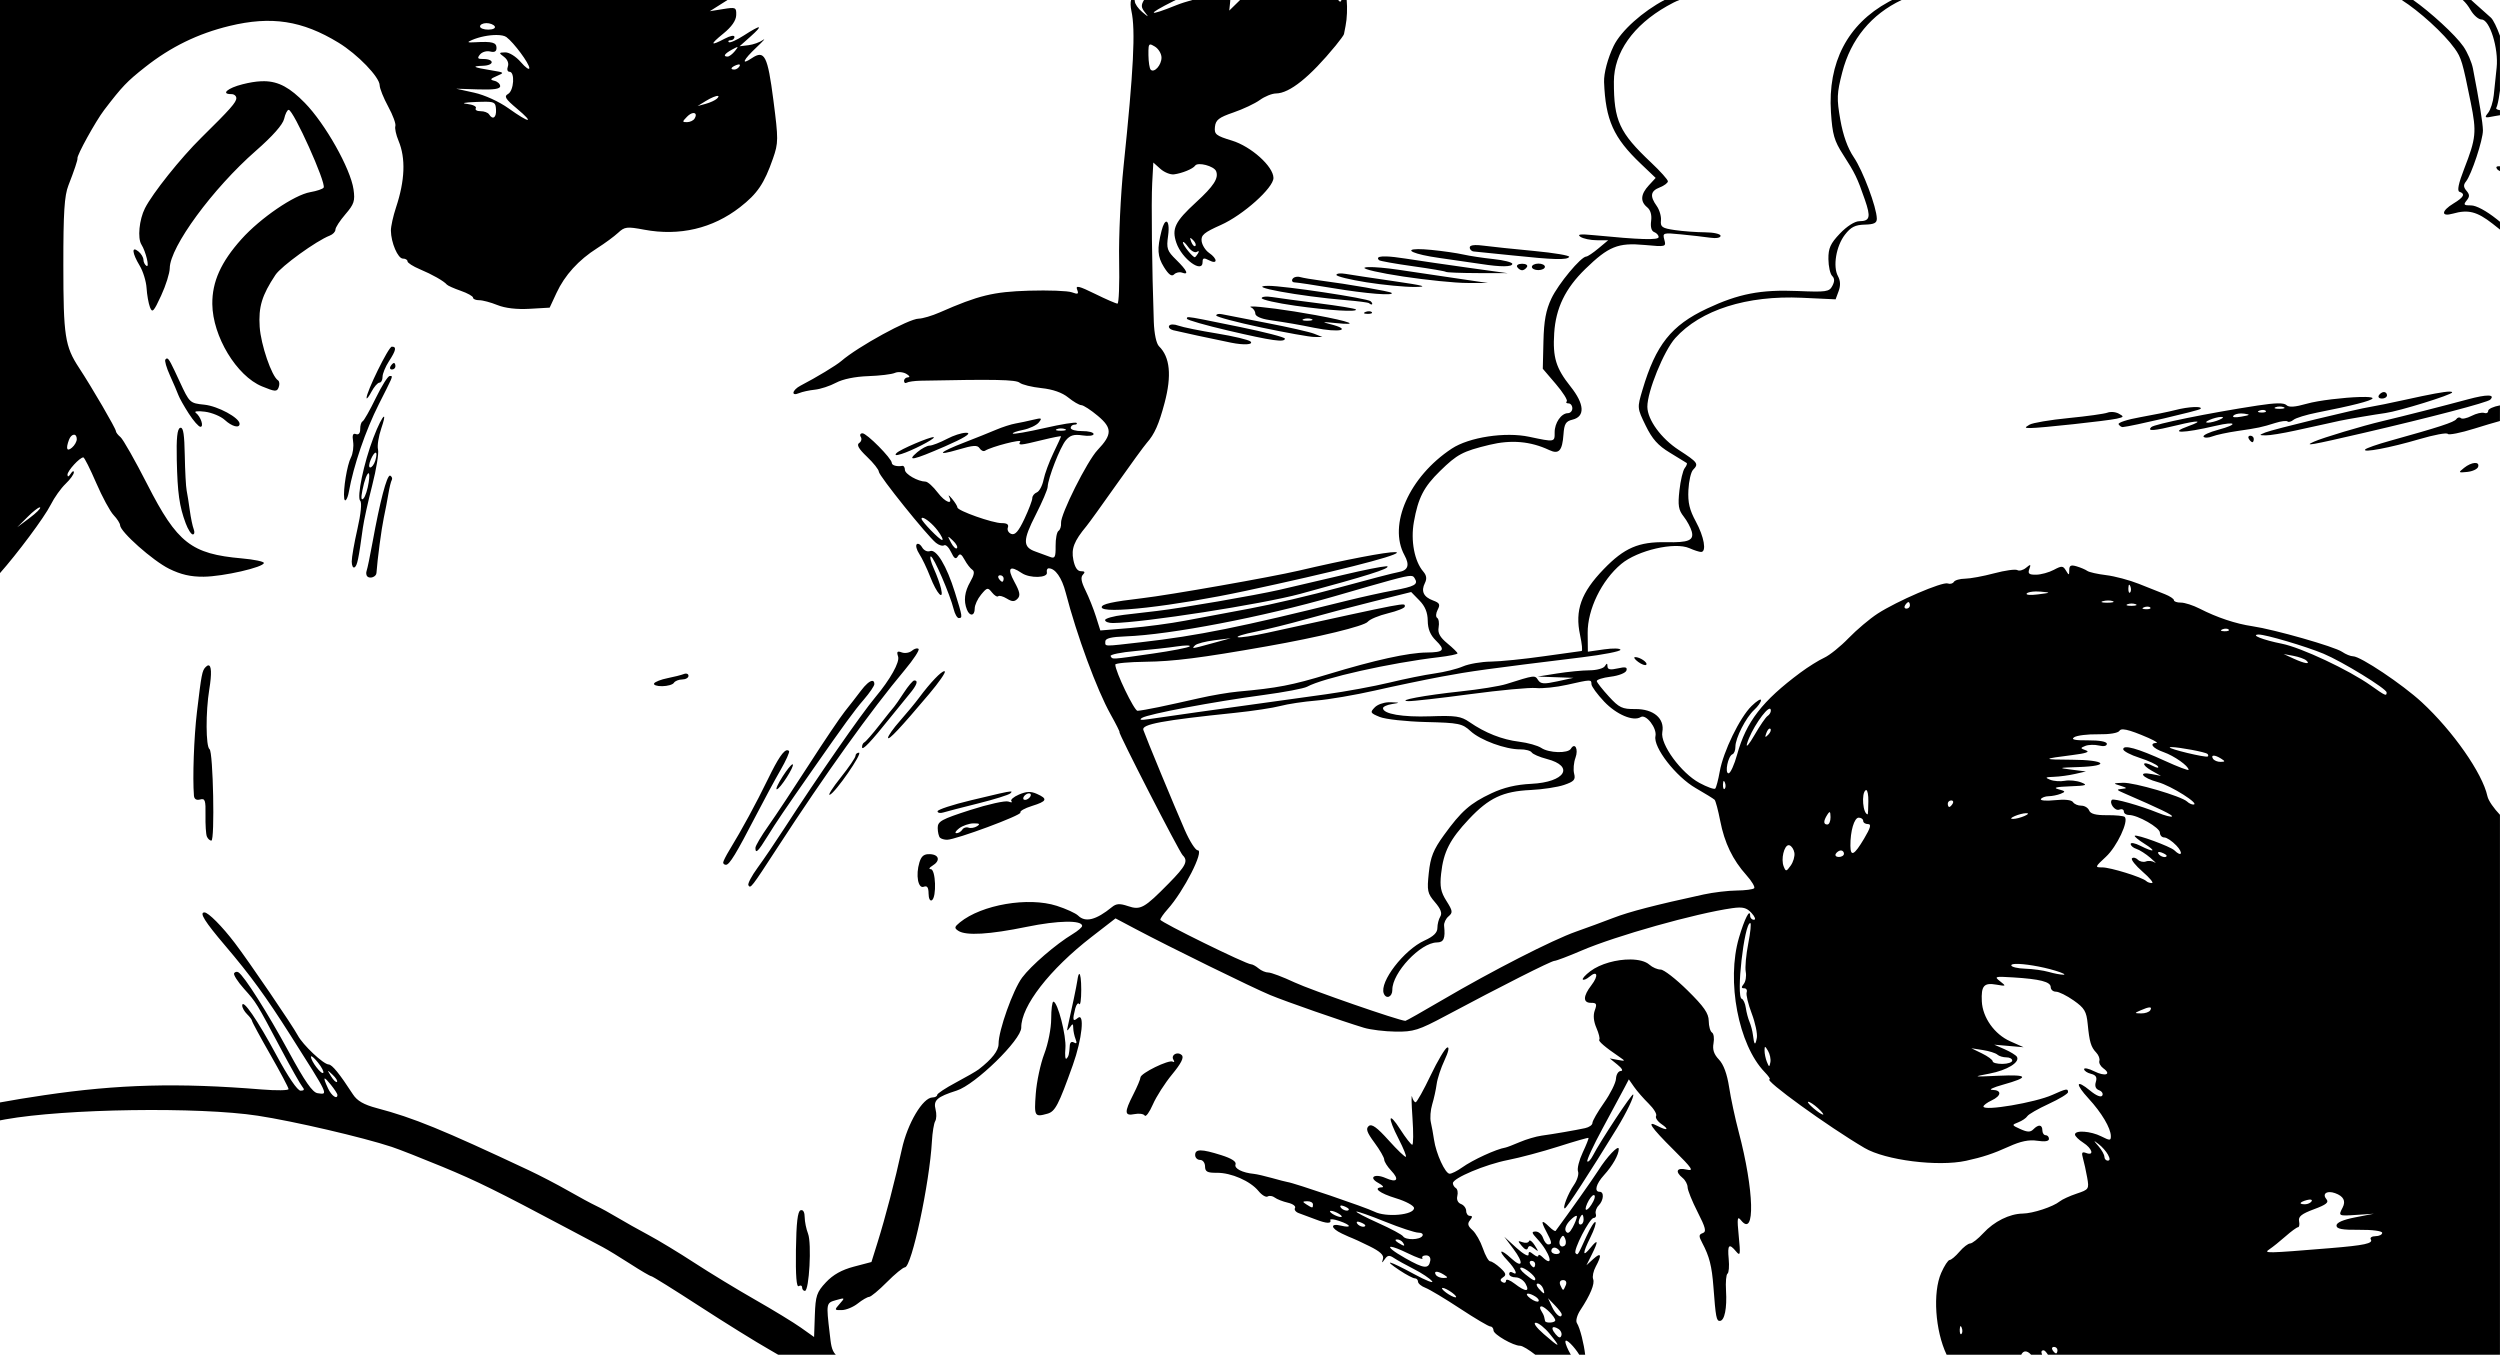 <?xml version="1.0" encoding="UTF-8"?>
<svg width="202.97mm" height="109.99mm" version="1.1" viewBox="0 0 202.97 109.99" xmlns="http://www.w3.org/2000/svg">
<g transform="translate(171.79 21.734)">
<path d="m-171.79-21.734v46.529c1.368-1.545 3.593-4.502 4.123-5.561 0.286-0.571 0.826-1.33 1.2-1.686 0.374-0.357 0.677-0.776 0.674-0.933-4e-3 -0.157-0.121-0.104-0.259 0.115-0.158 0.249-0.255 0.279-0.26 0.079-7e-3 -0.315 0.997-1.413 1.289-1.409 0.082 0.001 0.551 0.933 1.042 2.07 0.491 1.137 1.128 2.315 1.415 2.617 0.287 0.302 0.523 0.671 0.525 0.821 5e-3 0.526 2.657 2.88 3.979 3.534 0.957 0.473 1.756 0.657 2.813 0.646 1.587-0.016 4.884-0.771 4.881-1.118 0-0.116-0.806-0.282-1.79-0.369-4.105-0.361-5.242-1.25-7.664-5.993-0.997-1.952-1.98-3.686-2.185-3.853-0.205-0.167-0.374-0.387-0.375-0.49-3e-3 -0.209-1.931-3.523-2.994-5.142-1.142-1.74-1.269-2.57-1.271-8.322-3e-3 -4.287 0.084-5.647 0.413-6.486 0.463-1.182 0.767-2.09 0.734-2.193-0.069-0.22 1.48-3.025 2.165-3.922 1.471-1.924 1.844-2.314 3.327-3.485 2.086-1.647 4.283-2.719 6.845-3.341 3.401-0.825 5.909-0.441 8.856 1.357 1.553 0.948 3.335 2.794 3.342 3.461 3e-3 0.255 0.315 1.034 0.695 1.731 0.38 0.696 0.64 1.407 0.579 1.579-0.061 0.173 0.055 0.711 0.258 1.197 0.591 1.415 0.523 3.217-0.205 5.409-0.232 0.699-0.419 1.546-0.416 1.883 0.01 0.972 0.569 2.274 0.975 2.27 0.204-0.002 0.372 0.097 0.373 0.221 0 0.123 0.451 0.412 0.999 0.642 1.016 0.426 1.954 0.96 2.195 1.247 0.074 0.088 0.582 0.315 1.13 0.505 0.548 0.19 0.996 0.44 0.997 0.557 0 0.116 0.226 0.209 0.499 0.207 0.273-0.003 0.939 0.175 1.48 0.394 0.625 0.254 1.576 0.364 2.612 0.304l1.63-0.094 0.556-1.196c0.668-1.439 1.791-2.674 3.303-3.633 0.616-0.391 1.38-0.953 1.699-1.249 0.532-0.494 0.708-0.515 2.122-0.251 2.864 0.534 5.554-0.099 7.776-1.828 1.412-1.099 1.969-1.923 2.675-3.953 0.443-1.273 0.445-1.542 0.034-4.728-0.468-3.626-0.717-4.111-1.753-3.417-0.91 0.61-0.71 0.151 0.386-0.883 0.541-0.51 0.774-0.776 0.518-0.592-0.256 0.185-0.787 0.374-1.18 0.422l-0.716 0.086 0.883-0.786c1.088-0.969 0.879-1.004-0.536-0.091-0.589 0.38-1.14 0.624-1.224 0.542-0.084-0.082-0.014-0.152 0.156-0.153 0.17-0.002 0.307-0.125 0.305-0.274-3e-3 -0.156-0.334-0.096-0.779 0.14-1.198 0.635-1.239 0.495-0.12-0.412 0.671-0.544 1.027-1.055 1.041-1.494 0.019-0.633-0.034-0.658-1.063-0.492l-1.084 0.174 1.315-0.83c0.052-0.033 0.073-0.049 0.121-0.079zm91.831 0c-0.059 0.182-0.053 0.53 0.026 0.891 0.343 1.557 0.181 4.749-0.64 12.643-0.235 2.258-0.396 5.683-0.357 7.61 0.039 1.928-0.021 3.506-0.134 3.507-0.113 0.001-0.938-0.358-1.831-0.798-1.285-0.633-1.587-0.706-1.447-0.35 0.149 0.376 0.079 0.414-0.424 0.229-0.331-0.121-1.9-0.18-3.487-0.132-2.901 0.089-4.08 0.376-7.239 1.763-0.628 0.276-1.399 0.504-1.715 0.508-0.8 0.009-4.924 2.268-6.274 3.436-0.417 0.361-2.031 1.336-3.308 1.999-0.693 0.36-0.805 0.9-0.127 0.612 0.254-0.108 0.832-0.234 1.286-0.281 0.453-0.047 1.225-0.3 1.714-0.563 0.548-0.294 1.55-0.5 2.609-0.536 0.946-0.032 1.92-0.15 2.165-0.261 0.245-0.111 0.662-0.079 0.927 0.071 0.265 0.151 0.333 0.279 0.151 0.285-0.182 0.006-0.33 0.138-0.328 0.292 0.002 0.154 0.102 0.217 0.223 0.141 0.121-0.076 0.626-0.147 1.123-0.157 6.042-0.124 7.728-0.09 8.039 0.163 0.195 0.158 0.992 0.355 1.772 0.437 0.919 0.097 1.685 0.365 2.173 0.763 0.415 0.338 0.894 0.617 1.065 0.621 0.171 0.004 0.775 0.397 1.342 0.873 1.174 0.985 1.17 1.512-0.025 2.77-0.843 0.888-3.024 5.244-2.966 5.923 0.023 0.266-0.07 0.554-0.205 0.64-0.135 0.086-0.242 0.638-0.236 1.227 9e-3 0.915-0.057 1.044-0.454 0.888-0.256-0.101-0.787-0.296-1.18-0.434-1.043-0.366-1.039-0.916 0.023-2.995 0.523-1.024 0.958-2.04 0.966-2.259 0.024-0.698 1.012-3.227 1.476-3.78 0.345-0.411 0.656-0.503 1.352-0.397 0.497 0.076 0.903 0.026 0.901-0.111-0.001-0.136-0.419-0.244-0.929-0.239-0.509 0.005-0.927-0.11-0.929-0.255-0.001-0.146 0.137-0.266 0.306-0.268 0.17-0.002 0.244-0.066 0.165-0.144-0.079-0.077-1.249 0.112-2.599 0.421-1.351 0.309-2.508 0.511-2.571 0.449-0.063-0.062 0.31-0.196 0.828-0.299 0.518-0.103 1.093-0.373 1.277-0.602 0.295-0.365 0.24-0.392-0.456-0.222-0.436 0.106-1.081 0.243-1.435 0.304-0.354 0.061-1.067 0.29-1.583 0.51-0.516 0.22-1.65 0.675-2.52 1.011-2.122 0.819-2.428 1.155-0.546 0.599 1.228-0.363 1.562-0.384 1.736-0.109 0.118 0.187 0.317 0.276 0.441 0.199 0.538-0.334 2.999-0.97 2.859-0.739-0.199 0.329-0.03 0.317 1.792-0.131 0.835-0.205 1.518-0.339 1.518-0.298 5.3e-4 0.042-0.278 0.655-0.62 1.361-0.341 0.707-0.7 1.68-0.797 2.164-0.097 0.484-0.343 0.946-0.547 1.026-0.204 0.081-0.369 0.29-0.367 0.466 0.002 0.175-0.287 0.936-0.642 1.69-0.474 1.007-0.756 1.331-1.062 1.217-0.229-0.085-0.355-0.319-0.281-0.519 0.091-0.246-0.069-0.362-0.494-0.358-0.726 7e-3 -3.597-1.008-3.6-1.273-0.001-0.098-0.192-0.407-0.424-0.687-0.232-0.28-0.35-0.37-0.262-0.199 0.373 0.728-0.299 0.491-0.914-0.321-0.369-0.487-0.813-0.888-0.989-0.89-0.621-8e-3 -1.672-0.61-1.676-0.959-0.002-0.195-0.093-0.34-0.202-0.321-0.456 0.077-0.86-0.038-0.862-0.243-4e-3 -0.359-2.031-2.405-2.38-2.401-0.176 0.002-0.238 0.135-0.136 0.296 0.102 0.161 0.041 0.383-0.135 0.495-0.224 0.141-0.032 0.477 0.639 1.115 0.527 0.502 0.96 1.049 0.962 1.215 3e-3 0.32 3.906 5.181 4.635 5.773 0.237 0.192 0.536 0.282 0.666 0.2 0.13-0.082 0.384 0.167 0.564 0.553 0.244 0.523 0.383 0.612 0.543 0.348 0.163-0.27 0.296-0.204 0.553 0.273 0.186 0.345 0.47 0.71 0.629 0.812 0.2 0.127 0.15 0.429-0.162 0.968-0.47 0.814-0.561 1.552-0.278 2.267 0.228 0.576 0.639 0.52 0.633-0.087-3e-3 -0.275 0.23-0.783 0.518-1.13 0.489-0.589 0.547-0.6 0.885-0.175 0.199 0.25 0.427 0.388 0.506 0.307 0.08-0.081 0.394 0.004 0.697 0.19 0.433 0.264 0.62 0.267 0.87 0.012 0.25-0.255 0.194-0.552-0.258-1.38-0.609-1.114-0.388-1.374 0.598-0.706 0.656 0.444 2.139 0.407 2.043-0.051-0.038-0.182 0.027-0.331 0.145-0.332 0.533-5e-3 1.069 0.757 1.383 1.97 0.897 3.463 2.534 7.902 3.645 9.886 0.446 0.796 0.772 1.448 0.724 1.448-0.138 0.001 4.848 9.714 5.128 9.99 0.467 0.46 0.266 0.868-1.117 2.273-2 2.033-2.302 2.202-3.323 1.857-0.67-0.226-0.948-0.209-1.3 0.078-1.288 1.052-2.158 1.271-2.747 0.694-0.198-0.194-0.978-0.551-1.734-0.794-2.313-0.743-6.094-0.097-7.865 1.343-0.453 0.369-0.471 0.462-0.126 0.688 0.623 0.408 2.53 0.296 5.553-0.326 2.549-0.524 4.493-0.556 4.497-0.075 0.001 0.108-0.344 0.405-0.768 0.661-1.363 0.823-3.369 2.551-4.103 3.534-0.744 0.996-1.924 4.313-1.914 5.38 5e-3 0.548-0.525 1.231-1.608 2.069-0.194 0.15-1.034 0.635-1.866 1.077-0.832 0.442-1.512 0.893-1.511 1.002 7.94e-4 0.109-0.168 0.201-0.374 0.203-0.792 8e-3 -2.036 2.105-2.493 4.203-0.548 2.516-1.33 5.514-1.98 7.591l-0.49 1.568-1.428 0.376c-0.983 0.259-1.689 0.655-2.267 1.272-0.747 0.799-0.845 1.09-0.9 2.669l-0.061 1.772-1.066-0.757c-0.586-0.416-2.263-1.439-3.727-2.274-1.464-0.835-3.68-2.182-4.925-2.994-1.245-0.812-2.922-1.828-3.726-2.257-0.805-0.43-1.942-1.069-2.528-1.42-0.586-0.352-1.364-0.779-1.729-0.949s-1.383-0.721-2.261-1.223c-0.878-0.502-2.315-1.25-3.192-1.662-7.053-3.313-9.355-4.255-12.354-5.049-1.054-0.279-1.591-0.589-1.933-1.117-1.081-1.668-1.691-2.418-1.972-2.426-0.425-0.01-2.098-1.587-2.51-2.366-0.417-0.788-3.973-6.008-5.103-7.49-1.042-1.368-2.159-2.492-2.472-2.489-0.439 4e-3 0.025 0.747 1.682 2.695 2.049 2.409 3.324 4.158 5.288 7.254 3.175 5.005 3.104 4.855 2.218 4.729-0.412-0.058-1.025-0.94-2.349-3.377-1.723-3.171-3.616-6.159-4.08-6.439-0.122-0.074-0.278-0.039-0.349 0.078-0.07 0.116 0.289 0.68 0.799 1.253 1.023 1.149 0.981 1.08 3.017 4.913 0.792 1.49 1.564 2.856 1.717 3.037 0.201 0.238 0.165 0.329-0.133 0.332-0.252 3e-3 -1.008-1.106-1.966-2.887-1.538-2.857-2.763-4.636-2.776-4.031-3e-3 0.172 0.174 0.489 0.394 0.705 0.22 0.216 0.401 0.459 0.402 0.541 0 0.082 0.668 1.315 1.483 2.739 0.815 1.425 1.482 2.684 1.483 2.8 0 0.115-0.981 0.13-2.182 0.032-6.776-0.552-11.64-0.424-17.657 0.465-1.359 0.201-2.509 0.389-3.594 0.59v1.457c0.145-0.027 0.295-0.057 0.438-0.083 4.845-0.871 15.726-1.028 20.503-0.297 2.897 0.443 8.52 1.752 10.874 2.531 0.584 0.193 2.437 0.921 4.117 1.616 2.816 1.166 4.421 1.958 10.208 5.035 1.154 0.614 2.411 1.28 2.793 1.481 0.382 0.201 1.392 0.816 2.245 1.367 0.853 0.551 1.621 1.001 1.708 1 0.087-8e-4 1.845 1.094 3.908 2.434 2.063 1.339 4.619 2.927 5.68 3.527 0.253 0.143 0.493 0.283 0.715 0.416h4.674c-0.371-0.374-0.399-0.916-0.493-1.708-0.294-2.489-0.292-2.5 0.514-2.729 0.731-0.208 0.739-0.2 0.292 0.304-0.443 0.499-0.436 0.518 0.177 0.506 0.35-7e-3 0.932-0.248 1.293-0.536 0.361-0.288 0.775-0.529 0.921-0.535 0.145-6e-3 0.795-0.545 1.443-1.199 0.648-0.654 1.308-1.194 1.467-1.203 0.545-0.028 2-6.827 2.188-10.221 0.04-0.728 0.161-1.469 0.268-1.645 0.107-0.176 0.12-0.602 0.03-0.946-0.196-0.751 0.113-1.027 1.714-1.536 1.511-0.481 5.251-4.127 5.241-5.11-0.017-1.738 2.302-4.729 5.716-7.371l1.938-1.5 1.627 0.862c2.761 1.464 9.534 4.786 10.934 5.364 1.324 0.546 5.767 2.096 7.606 2.654 0.532 0.161 1.694 0.302 2.581 0.314 1.449 0.018 1.863-0.112 4.05-1.28 4.534-2.42 8.576-4.462 8.837-4.465 0.143-0.001 1.131-0.376 2.197-0.834 2.8-1.202 9.284-3.026 12.238-3.444 0.213-0.03 0.392-0.048 0.548-0.051l1e-3 5.29e-4c0.466-9e-3 0.716 0.117 1.018 0.444 0.279 0.302 0.367 0.547 0.197 0.548-0.168 0.002-0.307-0.14-0.308-0.315-6e-3 -0.649-0.455 0.223-0.909 1.769-1.034 3.518-0.045 8.701 2.08 10.906 0.313 0.324 0.497 0.59 0.41 0.591-0.551 5e-3 4.732 3.829 7.706 5.577 1.696 0.997 5.966 1.536 8.242 1.039 1.352-0.295 2.214-0.581 3.472-1.152 0.967-0.439 1.636-0.576 2.31-0.473 0.62 0.094 0.949 0.041 0.947-0.155-2e-3 -0.165-0.122-0.298-0.268-0.297-0.146 0.001-0.266-0.176-0.268-0.394-5e-3 -0.476-0.314-0.509-0.735-0.08-0.235 0.24-0.481 0.235-1.045-0.02-0.717-0.324-0.722-0.34-0.172-0.554 0.311-0.122 0.64-0.345 0.731-0.496 0.091-0.151 0.873-0.6 1.737-0.998 0.864-0.398 1.571-0.827 1.569-0.953-3e-3 -0.314-0.14-0.29-1.264 0.218-1.388 0.628-5.6 1.342-5.604 0.95-1e-3 -0.102 0.295-0.324 0.657-0.493 0.819-0.383 0.849-0.845 0.057-0.86-0.328-6e-3 0.057-0.193 0.854-0.416 2.197-0.614 2.096-0.841-0.326-0.731-2.128 0.096-2.15 0.091-0.754-0.173 1.439-0.272 2.503-0.929 2.224-1.371-0.082-0.129-0.528-0.403-0.992-0.607l-0.844-0.371 2.384 0.208-1.091-0.485c-1.273-0.565-2.24-1.926-2.302-3.24-0.06-1.264 0.17-1.532 1.169-1.359 0.815 0.141 0.829 0.13 0.318-0.268-0.5-0.39-0.436-0.41 1.028-0.32 2.215 0.136 3.074 0.357 3.078 0.789 2e-3 0.207 0.193 0.374 0.425 0.372 0.231-0.002 0.88 0.319 1.441 0.713 0.877 0.617 1.037 0.885 1.137 1.907 0.145 1.48 0.263 1.872 0.7 2.333 0.19 0.2 0.301 0.5 0.248 0.665-0.054 0.166 0.092 0.438 0.325 0.606 0.7 0.505 0.14 0.685-0.743 0.24-0.452-0.228-0.822-0.306-0.821-0.174 1e-3 0.132 0.252 0.303 0.557 0.379 0.407 0.102 0.512 0.277 0.395 0.657-0.104 0.341-0.013 0.572 0.265 0.676 0.233 0.087 0.349 0.281 0.257 0.432-0.101 0.167-0.487 0.011-0.98-0.396-1.172-0.966-1.248-0.575-0.125 0.644 1.054 1.143 1.796 2.396 1.802 3.042 4e-3 0.376-0.071 0.378-0.78 0.021-0.857-0.432-2.135-0.521-2.132-0.148 1e-3 0.129 0.301 0.426 0.668 0.661 0.739 0.474 0.917 1.092 0.242 0.84-0.343-0.128-0.396-0.039-0.26 0.437 0.094 0.329 0.247 1.029 0.341 1.558 0.165 0.929 0.137 0.972-0.847 1.3-0.56 0.187-1.179 0.47-1.377 0.63-0.54 0.439-2.179 0.979-3.011 0.992-1.072 0.017-2.322 0.638-3.2 1.591-0.423 0.459-0.904 0.836-1.069 0.837-0.165 2e-3 -0.555 0.303-0.868 0.67-0.313 0.367-0.67 0.668-0.794 0.669-0.124 1e-3 -0.434 0.474-0.687 1.051-0.698 1.59-0.488 4.693 0.441 6.641h6.063c7e-3 -0.02 0.015-0.04 0.026-0.059 0.078-0.129 0.174-0.197 0.282-0.208 0.147-0.015 0.315 0.077 0.486 0.267h0.892c-0.096-0.256-0.052-0.357 0.133-0.357 0.076 3e-5 0.211 0.148 0.344 0.357h36.698v-43.835c-0.475-0.5-0.937-1.134-1.019-1.516-0.398-1.849-2.797-5.284-5.325-7.622-1.569-1.451-4.987-3.736-5.58-3.731-0.197 0.002-0.599-0.162-0.894-0.364-0.614-0.421-5.5-1.815-7.279-2.077-1.356-0.199-2.873-0.706-4.284-1.428-0.532-0.273-1.219-0.493-1.526-0.49-0.308 3e-3 -0.561-0.084-0.562-0.194-1e-3 -0.11-0.33-0.33-0.732-0.488-0.402-0.158-1.354-0.537-2.117-0.841-0.763-0.304-1.956-0.622-2.653-0.706-0.696-0.084-1.387-0.239-1.533-0.345-0.147-0.106-0.535-0.272-0.864-0.369-0.466-0.138-0.598-0.071-0.6 0.304-3e-3 0.441-0.025 0.444-0.268 0.038-0.236-0.395-0.341-0.401-0.984-0.058-0.396 0.212-1.044 0.389-1.44 0.394-0.575 7e-3 -0.685-0.084-0.55-0.456 0.146-0.403 0.111-0.417-0.263-0.107-0.237 0.197-0.556 0.282-0.708 0.19-0.153-0.092-1 0.025-1.883 0.26-0.883 0.236-1.946 0.432-2.362 0.436-0.416 4e-3 -0.826 0.121-0.911 0.261-0.085 0.14-0.309 0.197-0.498 0.127-0.428-0.159-4.117 1.428-5.689 2.448-0.643 0.417-1.706 1.314-2.362 1.993-0.655 0.679-1.547 1.396-1.982 1.593-0.435 0.198-1.304 0.741-1.932 1.208-3.096 2.301-4.395 3.984-5.131 6.644-0.232 0.839-0.545 1.527-0.696 1.528-0.332 3e-3 -0.043-1.413 0.316-1.547 0.134-0.05 0.242-0.323 0.239-0.608-7e-3 -0.695 0.848-2.371 1.53-3.001 0.304-0.28 0.551-0.633 0.549-0.783-1e-3 -0.15-0.346 0.063-0.766 0.474-0.957 0.935-2.3 3.698-2.586 5.323-0.12 0.678-0.284 1.3-0.365 1.383-0.081 0.083-0.658-0.125-1.283-0.462-1.488-0.802-3.198-3.143-3.013-4.127 0.206-1.101-0.713-1.883-2.196-1.869-1.061 0.011-1.308-0.108-2.14-1.016-0.518-0.565-0.961-1.126-0.985-1.247-0.024-0.121 0.482-0.284 1.125-0.363 0.651-0.08 1.219-0.303 1.283-0.503 0.088-0.275-0.079-0.316-0.708-0.171-0.599 0.138-0.825 0.094-0.83-0.162-6e-3 -0.275-0.053-0.279-0.215-0.019-0.114 0.183-0.676 0.335-1.249 0.336-0.573 0.002-1.756 0.118-2.628 0.256l-1.585 0.252 2.911 0.103-1.308 0.285c-1.084 0.236-1.353 0.217-1.564-0.11-0.261-0.404-0.258-0.405-2.588 0.331-0.53 0.168-2.194 0.435-3.698 0.595-2.909 0.31-5.267 0.749-4.241 0.791 0.333 0.013 2.593-0.242 5.022-0.568 2.429-0.326 4.831-0.549 5.339-0.496 0.508 0.053 1.638-0.064 2.511-0.261 1.99-0.448 1.983-0.448 1.991-0.05 4e-3 0.182 0.47 0.819 1.035 1.416 0.995 1.05 2.367 1.63 2.965 1.252 0.43-0.272 1.336 0.902 1.196 1.55-0.195 0.901 1.659 3.292 3.27 4.218 0.759 0.436 1.448 0.863 1.532 0.947 0.083 0.085 0.288 0.853 0.454 1.707 0.351 1.8 1.01 3.165 2.131 4.417 0.437 0.488 0.719 0.965 0.626 1.059-0.093 0.095-0.735 0.178-1.427 0.185-0.692 7e-3 -1.891 0.15-2.664 0.318-3.957 0.86-6.031 1.398-7.344 1.904-0.797 0.307-2.162 0.81-3.032 1.116-1.903 0.67-6.817 3.183-10.821 5.533-1.607 0.943-2.968 1.713-3.026 1.71-0.525-0.02-7.659-2.494-8.999-3.121-0.95-0.445-1.907-0.806-2.125-0.804-0.218 3e-3 -0.577-0.148-0.797-0.334-0.22-0.186-0.494-0.336-0.609-0.334-0.376 8e-3 -7.366-3.425-7.368-3.619-0.001-0.104 0.267-0.489 0.595-0.854 1.307-1.454 3.006-4.79 2.437-4.784-0.179 0.002-0.65-0.738-1.046-1.643-0.846-1.931-3.158-7.517-3.366-8.131-0.154-0.455 1.556-0.774 7.431-1.382 1.454-0.151 3.118-0.403 3.699-0.56 0.581-0.157 1.888-0.355 2.906-0.438 1.018-0.084 3.158-0.449 4.755-0.812s4.033-0.872 5.413-1.13c2.359-0.442 3.708-0.627 11.428-1.573 1.708-0.209 3.104-0.482 3.103-0.606-1e-3 -0.124-0.597-0.14-1.323-0.036l-1.321 0.189-0.015-1.518c-0.019-1.908 1.129-4.271 2.723-5.603 1.329-1.111 4.347-1.81 5.538-1.282 0.382 0.17 0.809 0.307 0.947 0.306 0.461-5e-3 0.248-1.231-0.429-2.475-0.51-0.937-0.653-1.542-0.601-2.553 0.037-0.729 0.206-1.466 0.376-1.639 0.48-0.49 0.401-0.601-1.154-1.611-1.433-0.931-2.544-2.456-2.554-3.507-0.012-1.222 1.335-4.542 2.264-5.576 2.055-2.289 5.813-3.485 10.293-3.276l2.726 0.127 0.246-0.667c0.165-0.448 0.147-0.847-0.054-1.214-0.429-0.783-0.15-2.444 0.565-3.368 0.479-0.619 0.83-0.798 1.605-0.817 0.764-0.019 0.991-0.131 0.984-0.488-0.016-0.922-1.127-3.885-1.867-4.977-0.5-0.738-0.872-1.774-1.096-3.048-0.302-1.718-0.285-2.142 0.157-3.857 0.691-2.682 2.365-4.712 4.83-5.872h-0.781l-0.296 0.162c-3.323 1.813-4.938 4.912-4.671 8.963 0.118 1.801 0.265 2.311 0.984 3.43 0.971 1.509 1.155 1.889 1.765 3.649 0.501 1.447 0.421 1.753-0.459 1.762-0.363 0.004-1.004 0.414-1.562 1-0.773 0.812-0.944 1.191-0.935 2.073 6e-3 0.594 0.142 1.208 0.302 1.366 0.207 0.203 0.212 0.439 0.019 0.81-0.251 0.481-0.484 0.515-2.821 0.417-2.999-0.127-4.799 0.222-7.358 1.426-2.903 1.366-4.153 2.94-5.236 6.594-0.437 1.473-0.437 1.478 0.259 2.908 0.53 1.09 0.998 1.615 1.96 2.196 0.695 0.42 1.311 0.797 1.369 0.84 0.058 0.042-0.015 0.23-0.161 0.417-0.146 0.187-0.34 1.002-0.429 1.811-0.135 1.216-0.075 1.583 0.343 2.114 0.278 0.353 0.575 0.905 0.659 1.226 0.187 0.714-0.259 0.9-2.069 0.862-2.238-0.047-3.412 0.459-5.085 2.194-1.834 1.9-2.346 3.333-1.913 5.349 0.152 0.706 0.208 1.286 0.124 1.29-0.084 4e-3 -1.46 0.195-3.059 0.425-1.599 0.23-3.535 0.426-4.304 0.435-0.769 9e-3 -1.791 0.184-2.271 0.391s-1.516 0.464-2.301 0.573c-0.785 0.108-2.437 0.442-3.671 0.742-1.234 0.299-3.551 0.725-5.15 0.947-5.309 0.735-7.371 1.022-10.437 1.452-1.671 0.234-3.455 0.491-3.964 0.569-0.632 0.098-0.8 0.064-0.53-0.106 0.496-0.313 5.795-1.311 9.848-1.855 1.693-0.227 3.292-0.53 3.552-0.673 1.297-0.711 6.733-1.93 10.695-2.398 0.836-0.099 1.519-0.238 1.518-0.31-7.9e-4 -0.072-0.372-0.436-0.825-0.809-0.605-0.499-0.793-0.845-0.71-1.305 0.062-0.344 9e-3 -0.689-0.118-0.766-0.127-0.077-0.11-0.373 0.039-0.658 0.226-0.433 0.165-0.558-0.376-0.757-0.773-0.285-0.991-0.756-0.657-1.42 0.171-0.34 0.131-0.62-0.132-0.924-0.721-0.837-1.037-2.506-0.764-4.036 0.348-1.954 0.799-2.834 2.121-4.127 1.397-1.367 1.837-1.6 4.008-2.127 1.772-0.43 3.339-0.293 4.86 0.423 0.781 0.368 1.062 0.06 1.155-1.262 0.061-0.869 0.187-1.076 0.734-1.208 1.036-0.251 0.977-1.259-0.156-2.684-1.192-1.498-1.456-2.36-1.33-4.343 0.129-2.033 0.902-3.625 2.523-5.203 1.888-1.837 2.66-2.151 4.807-1.952 1.737 0.16 1.769 0.152 1.613-0.421-0.154-0.566-0.111-0.581 1.343-0.44 0.826 0.08 1.89 0.201 2.364 0.27 0.507 0.073 0.86 0.011 0.858-0.152-2e-3 -0.152-0.568-0.28-1.259-0.284-0.691-0.004-1.794-0.085-2.45-0.181-1.043-0.152-1.185-0.25-1.132-0.783 0.033-0.336-0.121-0.863-0.343-1.173-0.574-0.803-0.506-1.215 0.249-1.51 0.362-0.142 0.658-0.365 0.657-0.496-1e-3 -0.131-0.612-0.812-1.357-1.515-2.588-2.441-3.034-3.408-3.027-6.576 5e-3 -2.356 1.563-4.572 4.312-6.131 0.4-0.227 0.707-0.384 1.016-0.499h-1.214c-1.738 0.912-3.534 2.489-4.138 3.744-0.473 0.986-0.8 2.218-0.773 2.918 0.12 3.088 0.763 4.522 2.976 6.63l1.213 1.156-0.559 0.607c-0.664 0.721-0.707 1.307-0.128 1.778 0.27 0.22 0.385 0.622 0.318 1.112-0.066 0.484 0.026 0.818 0.251 0.901 0.196 0.073 0.358 0.255 0.359 0.404 3e-3 0.26-1.494 0.216-5.294-0.156-1.061-0.104-1.348-0.068-1.057 0.133 0.22 0.152 0.816 0.278 1.325 0.28l0.927 0.005-0.788 0.658c-0.433 0.362-0.877 0.66-0.986 0.661-0.433 0.007-2.273 2.22-2.833 3.407-0.445 0.943-0.607 1.817-0.646 3.481l-0.053 2.222 1.057 1.237c0.581 0.68 0.98 1.313 0.888 1.408-0.092 0.094-0.029 0.17 0.141 0.168 0.17-0.002 0.31 0.175 0.313 0.394 2e-3 0.218-0.16 0.399-0.361 0.4-0.543 0.005-1.083 0.795-1.075 1.573 8e-3 0.784 5e-3 0.784-2.061 0.345-1.953-0.416-4.888 0.032-6.294 0.96-3.451 2.277-5.186 6.193-3.837 8.655 0.44 0.802 0.294 1.231-0.462 1.364-0.4 0.07-2.567 0.634-4.816 1.253-2.249 0.619-5.516 1.387-7.26 1.708-1.743 0.321-4.12 0.767-5.282 0.99h-5.29e-4c-1.162 0.223-3.184 0.492-4.492 0.599l-2.38 0.194-0.357-1.131c-0.196-0.622-0.578-1.576-0.847-2.121-0.35-0.706-0.41-1.073-0.209-1.277 0.2-0.204 0.155-0.285-0.157-0.282-0.291 3e-3 -0.499-0.306-0.621-0.921-0.181-0.913 0.057-1.523 1.064-2.739 0.205-0.247 1.302-1.768 2.438-3.38 1.136-1.612 2.244-3.133 2.462-3.379 0.626-0.704 0.981-1.502 1.444-3.247 0.589-2.222 0.442-3.718-0.453-4.595-0.219-0.215-0.388-1.013-0.423-1.993-0.149-4.259-0.213-9.733-0.13-11.248l0.091-1.677 0.576 0.515c0.317 0.283 0.814 0.483 1.104 0.445 0.661-0.087 1.541-0.449 1.714-0.706 0.214-0.319 1.539 0.031 1.705 0.45 0.223 0.564-0.188 1.201-1.624 2.518-1.717 1.575-1.995 2.148-1.603 3.297 0.447 1.309 2.139 2.54 2.129 1.548-3e-3 -0.324 0.104-0.35 0.528-0.128 0.702 0.367 0.701-0.121-0.001-0.602-0.29-0.199-0.562-0.626-0.605-0.95-0.064-0.492 0.192-0.708 1.56-1.317 1.805-0.804 4.279-3.018 4.271-3.822-9e-3 -0.934-1.816-2.557-3.376-3.031-1.298-0.395-1.439-0.509-1.375-1.116 0.06-0.56 0.317-0.76 1.498-1.165 0.784-0.269 1.75-0.725 2.147-1.013 0.397-0.289 0.987-0.528 1.312-0.531 1.102-0.011 2.746-1.329 4.843-3.885 0.361-0.44 0.665-0.86 0.676-0.933 0.011-0.073 0.068-0.371 0.128-0.662 0.125-0.608 0.15-1.486 0.092-2.109h-0.425c-0.015 0.079-0.048 0.128-0.1 0.129-0.051 5.29e-4 -0.111-0.051-0.168-0.129h-7.965c-0.028 0.028-0.053 0.056-0.082 0.084l-0.793 0.776 0.067-0.653c8e-3 -0.078 0.014-0.147 0.017-0.207h-3.077c-0.462 0.125-0.921 0.268-1.296 0.419-2.361 0.953-2.469 0.787-0.22-0.339 0.059-0.029 0.107-0.052 0.163-0.08h-2.575c-0.252 0.422-0.238 0.608 0.067 0.993 0.345 0.436 0.326 0.434-0.214-0.018-0.328-0.274-0.598-0.665-0.6-0.87-5.29e-4 -0.041-0.008-0.074-0.016-0.105zm103.16 0c1.403 0.886 3.419 2.704 4.303 3.94 0.537 0.751 0.637 1.088 1.304 4.403 0.48 2.385 0.431 2.872-0.535 5.359-0.465 1.196-0.589 1.803-0.383 1.869 0.498 0.161 0.356 0.441-0.481 0.946-1.006 0.608-1.04 1.106-0.057 0.828 1.247-0.353 1.954-0.174 3.222 0.814 0.227 0.177 0.428 0.336 0.606 0.48v-0.633l-0.261-0.209c-0.853-0.682-1.68-1.125-2.093-1.121-0.578 0.006-0.634-0.055-0.359-0.393 0.26-0.319 0.258-0.48-8e-3 -0.794-0.249-0.294-0.259-0.485-0.039-0.756 0.441-0.543 1.385-3.397 1.374-4.153-9e-3 -0.59-0.283-2.282-0.811-5.019-0.098-0.508-0.446-1.312-0.774-1.786-0.659-0.953-2.692-2.8-4.081-3.777zm4.953 0c0.244 0.216 0.448 0.484 0.645 0.823 0.245 0.421 0.644 0.764 0.887 0.762 0.656-0.004 1.39 2.344 1.221 3.905-0.074 0.685-0.179 1.691-0.234 2.236-0.054 0.545-0.261 1.193-0.459 1.439-0.328 0.407-0.282 0.431 0.519 0.264 0.165-0.034 0.309-0.058 0.445-0.075v-0.406c-0.22-0.037-0.349-0.107-0.298-0.192 0.076-0.126 0.191-0.633 0.254-1.127 0.01-0.08 0.028-0.179 0.043-0.274v-4.447c-0.245-0.68-0.544-1.297-0.732-1.471-0.228-0.212-0.804-0.727-1.281-1.143-0.114-0.099-0.222-0.198-0.322-0.293zm-160.46 1.877c0.282-0.003 0.589 0.113 0.68 0.258 0.094 0.149-0.127 0.266-0.511 0.27-0.372 0.004-0.678-0.112-0.68-0.258 0-0.146 0.228-0.267 0.511-0.27zm0.827 0.965c0.359 0.002 0.652 0.056 0.805 0.17 0.605 0.45 1.857 2.141 1.86 2.514 3e-3 0.179-0.309-0.037-0.69-0.481-0.389-0.453-0.944-0.801-1.264-0.793-0.534 0.013-0.541 0.037-0.101 0.364 0.28 0.208 0.406 0.525 0.311 0.782-0.089 0.239-0.03 0.431 0.132 0.429 0.456-0.004 0.362 1.527-0.111 1.798-0.349 0.2-0.23 0.4 0.72 1.197 1.46 1.225 1.046 1.21-0.685-0.025-0.776-0.554-1.942-1.085-2.791-1.273l-1.459-0.322 1.787 0.056c1.273 0.04 1.786-0.036 1.783-0.267-3e-3 -0.178-0.212-0.372-0.468-0.431-0.381-0.088-0.345-0.158 0.195-0.389 0.637-0.272 0.624-0.287-0.402-0.454-1.53-0.25-1.707-0.344-0.716-0.377 0.94-0.032 0.937-0.559-3e-3 -0.55-0.437 0.004-0.486-0.068-0.243-0.367 0.167-0.205 0.537-0.314 0.823-0.242 0.359 0.09 0.52-0.002 0.517-0.297-4e-3 -0.44-0.35-0.531-1.724-0.454-0.656 0.037-0.702 0.005-0.267-0.182 0.612-0.264 1.39-0.409 1.988-0.406zm53.064 0.772c0.078-0.013 0.2 0.052 0.387 0.166 0.293 0.179 0.535 0.579 0.538 0.89 6e-3 0.606-0.585 1.274-0.875 0.99-0.097-0.095-0.18-0.63-0.186-1.189-6e-3 -0.594 0.005-0.834 0.136-0.857zm-33.502 0.212c0.032 0.016-0.044 0.12-0.207 0.321-0.197 0.244-0.463 0.445-0.591 0.446-0.404 4e-3 -0.255-0.233 0.358-0.567 0.268-0.146 0.408-0.216 0.44-0.2zm0.145 1.407c0.061 0.012 0.072 0.063 0.021 0.148-0.087 0.145-0.271 0.264-0.408 0.265-0.381 0.004-0.298-0.187 0.158-0.367 0.059-0.023 0.11-0.038 0.151-0.044 0.031-5e-3 0.057-5e-3 0.077-0.001zm-38.586 1.361c-0.081-7.94e-4 -0.163 5.29e-4 -0.246 0.004-0.445 0.019-0.932 0.103-1.488 0.242-1.227 0.307-1.799 0.81-0.911 0.801 0.218-0.002 0.398 0.143 0.4 0.324 3e-3 0.341-0.476 0.883-2.848 3.219-1.671 1.646-3.958 4.511-4.571 5.726-0.466 0.923-0.613 2.427-0.287 2.942 0.361 0.571 0.678 1.896 0.417 1.738-0.137-0.083-0.25-0.308-0.252-0.5-3e-3 -0.192-0.184-0.495-0.404-0.674-0.577-0.469-0.525 0.12 0.102 1.159 0.272 0.451 0.522 1.265 0.556 1.81 0.033 0.545 0.157 1.244 0.275 1.554 0.188 0.493 0.301 0.375 0.908-0.942 0.382-0.827 0.696-1.828 0.699-2.224 0.013-1.725 3.492-6.467 6.992-9.531 1.365-1.195 2.188-2.126 2.294-2.593 0.091-0.401 0.256-0.731 0.367-0.732 0.385-0.004 3.064 5.947 2.842 6.314-0.067 0.111-0.554 0.277-1.082 0.368-1.305 0.225-4.055 2.103-5.593 3.82-1.662 1.855-2.382 3.458-2.364 5.266 0.026 2.617 1.971 5.838 4.036 6.686 1.075 0.441 1.212 0.448 1.354 0.068 0.087-0.232 0.062-0.483-0.055-0.558-0.516-0.328-1.395-2.895-1.489-4.346-0.105-1.622 0.178-2.556 1.279-4.217 0.468-0.706 3.321-2.77 4.412-3.191 0.254-0.098 0.46-0.315 0.458-0.482-3e-3 -0.167 0.363-0.73 0.811-1.25 0.707-0.821 0.793-1.086 0.658-2.022-0.242-1.68-2.296-5.328-3.953-7.02-1.194-1.219-2.106-1.748-3.315-1.761zm36.851 1.192c0.082 0.011 0.069 0.083-0.081 0.226-0.137 0.131-0.546 0.319-0.908 0.418l-0.66 0.18 0.658-0.406c0.458-0.282 0.856-0.435 0.992-0.418zm-18.798 0.474c0.703 0.009 0.751 0.138 0.784 0.622 0.045 0.668-0.258 0.885-0.563 0.403-0.091-0.145-0.405-0.261-0.696-0.258-0.291 0.003-0.462-0.106-0.379-0.243 0.083-0.137-0.239-0.294-0.716-0.348-0.51-0.058-0.213-0.122 0.721-0.157 0.19-0.007 0.357-0.012 0.504-0.016 0.129-0.003 0.243-0.004 0.343-0.003zm16.848 0.919c0.163 0.013 0.223 0.174 0.056 0.45-0.094 0.156-0.368 0.286-0.609 0.288-0.404 4e-3 -0.404-0.031 5e-3 -0.448 0.171-0.175 0.342-0.267 0.472-0.287 0.027-0.004 0.052-0.005 0.075-0.004zm146.52 4.318c-0.182 0.005-0.22 0.072-0.135 0.208 0.047 0.074 0.141 0.14 0.251 0.192v-0.396c-0.043-0.003-0.083-5e-3 -0.116-0.004zm-108.15 4.498c-0.114-0.012-0.266 0.218-0.397 0.733-0.378 1.483-0.338 2.103 0.194 2.958 0.382 0.614 0.627 0.791 0.821 0.593 0.152-0.155 0.441-0.22 0.642-0.145 0.594 0.221 0.419-0.17-0.463-1.035-0.748-0.733-0.811-0.917-0.665-1.958 0.1-0.717 0.015-1.131-0.132-1.147zm1.959 1.332c0.036 0.012 0.102 0.068 0.201 0.164 0.183 0.178 0.266 0.391 0.186 0.473-0.081 0.082-0.23-0.063-0.332-0.323-0.092-0.235-0.115-0.335-0.054-0.314zm-0.591 0.317c0.063 0.005 0.212 0.155 0.386 0.397 0.231 0.324 0.549 0.507 0.706 0.408 0.171-0.108 0.211-0.056 0.1 0.127-0.102 0.169-0.219 0.308-0.261 0.308-0.172 0.002-0.962-0.977-0.964-1.195-2.65e-4 -0.033 0.011-0.047 0.033-0.045zm23.691 0.254c-0.293 0.008-0.436 0.074-0.435 0.199 2e-3 0.165 0.152 0.31 0.334 0.321 0.182 0.012 1.582 0.154 3.112 0.316 3.386 0.358 4.465 0.387 4.625 0.123 0.067-0.111-1.216-0.327-2.85-0.482-1.634-0.154-3.478-0.347-4.097-0.429-0.283-0.037-0.513-0.054-0.688-0.049zm-4.652 0.329c-1.151 9e-3 -0.386 0.419 1.778 0.72 1.275 0.178 2.796 0.398 3.379 0.489v-5.29e-4c1.575 0.247 2.516 0.242 2.514-0.014-1e-3 -0.125-0.688-0.3-1.526-0.388-0.838-0.088-1.94-0.254-2.451-0.37-0.51-0.116-1.673-0.285-2.584-0.374-0.476-0.047-0.844-0.066-1.11-0.064zm-2.552 0.592c-0.123-0.004-0.229-0.004-0.319 0.002-0.36 0.023-0.457 0.124-0.275 0.303 0.069 0.068 1.295 0.287 2.724 0.487 1.429 0.2 2.642 0.407 2.696 0.459 0.054 0.053 1.202 0.098 2.552 0.102l2.455 0.006-3.18-0.441c-1.749-0.243-4.053-0.58-5.121-0.747-0.651-0.102-1.164-0.158-1.532-0.171zm12.338 0.581c-0.291 0.003-0.528 0.124-0.526 0.27 1e-3 0.146 0.241 0.262 0.532 0.259 0.291-0.003 0.528-0.124 0.527-0.27-1e-3 -0.146-0.241-0.262-0.532-0.259zm-1.322 0.013c-0.308 0.003-0.486 0.124-0.394 0.268 0.091 0.145 0.271 0.262 0.399 0.261 0.128-0.001 0.306-0.122 0.394-0.269 0.088-0.146-0.091-0.264-0.399-0.26zm-12.474 0.272c-0.162 5e-3 -0.272 0.021-0.314 0.048-0.168 0.109 1.245 0.433 3.14 0.718 1.895 0.286 4.219 0.521 5.165 0.522l1.72 0.004-2.385-0.352c-1.312-0.194-3.498-0.518-4.86-0.721-1.021-0.152-1.98-0.234-2.466-0.219zm-2.156 0.515c-0.065-0.003-0.126-0.003-0.18 5.29e-4 -0.162 0.011-0.264 0.052-0.264 0.119 1e-3 0.118 1.105 0.389 2.453 0.602 1.348 0.213 3.106 0.382 3.907 0.375 1.143-0.01 0.772-0.112-1.724-0.474-1.749-0.254-3.508-0.519-3.909-0.59-0.1-0.018-0.196-0.028-0.283-0.033zm-3.582 0.267c-0.184-0.003-0.355 0.064-0.424 0.178-0.092 0.152-0.012 0.28 0.179 0.283 0.191 0.003 1.599 0.214 3.13 0.47 2.67 0.446 4.991 0.632 4.733 0.379-0.123-0.12-3.56-0.716-5.798-1.005-0.656-0.085-1.391-0.211-1.634-0.28-0.061-0.017-0.124-0.025-0.186-0.026zm-2.388 0.739c-2.009 0.015 2.517 0.848 6.34 1.166 0.947 0.079 1.771 0.186 1.832 0.24 0.247 0.216 0.375 0.077 0.14-0.152-0.247-0.24-7.032-1.263-8.312-1.254zm-0.229 0.876c-0.191 0.011-0.313 0.054-0.312 0.124 1e-3 0.125 1.225 0.401 2.719 0.613 2.754 0.391 5.164 0.537 4.92 0.298-0.074-0.072-1.436-0.294-3.026-0.495-1.591-0.2-3.279-0.427-3.753-0.504-0.118-0.019-0.232-0.031-0.335-0.036-0.077-0.004-0.149-4e-3 -0.212-5.29e-4zm-1.13 0.801c-0.12 0.007-0.139 0.033-0.035 0.08 0.183 0.081 0.334 0.305 0.336 0.499 2e-3 0.209 0.459 0.419 1.13 0.518 1.449 0.213 2.487 0.393 3.644 0.631 2.086 0.429 3.169 0.169 1.267-0.305-0.686-0.171-0.589-0.188 0.449-0.081 2.1 0.217 1.265-0.118-1.61-0.646-2.263-0.415-4.661-0.726-5.181-0.695zm9.538 0.388c-0.092-0.003-0.196 0.015-0.291 0.054-0.21 0.087-0.147 0.149 0.161 0.158 0.279 0.009 0.434-0.056 0.346-0.143-0.044-0.044-0.124-0.067-0.215-0.07zm-12.128 0.217c-0.166-0.004-0.283 0.043-0.282 0.126 0.001 0.111 1.643 0.548 3.648 0.972 2.005 0.423 3.944 0.77 4.308 0.771l0.661 0.003-0.664-0.264c-0.365-0.145-2.096-0.538-3.846-0.875-1.75-0.337-3.39-0.657-3.645-0.711-0.064-0.014-0.124-0.021-0.18-0.022zm-2.477 0.264c-0.208-0.012-0.185 0.044-0.184 0.126 0.001 0.099 1.523 0.534 3.383 0.968 3.545 0.828 4.574 0.973 4.57 0.644-1e-3 -0.109-1.643-0.533-3.648-0.943-2.791-0.57-3.776-0.775-4.122-0.795zm9.606 0.1c0.12-0.001 0.24 0.016 0.331 0.052 0.183 0.072 0.034 0.133-0.33 0.137-0.364 0.004-0.513-0.055-0.332-0.13 0.091-0.038 0.21-0.057 0.33-0.058zm-10.957 0.492c-0.135 0.002-0.235 0.036-0.277 0.105-0.079 0.13 0.068 0.292 0.325 0.36 0.421 0.11 3.364 0.743 4.711 1.014 1.044 0.21 1.833 0.162 1.571-0.096-0.141-0.138-1.375-0.433-2.742-0.655-1.367-0.222-2.764-0.506-3.104-0.631-0.18-0.067-0.349-0.099-0.484-0.097zm-63.389 1.802c-0.263 0.003-2.075 3.695-2.047 4.17 7e-3 0.119 0.187-0.113 0.4-0.516 0.213-0.402 0.503-0.732 0.644-0.734 0.141-0.001 0.255-0.211 0.253-0.466-3e-3 -0.255 0.23-0.823 0.515-1.262 0.585-0.903 0.643-1.197 0.236-1.193zm-18.235 0.958c-0.049-0.008-0.092 0.028-0.145 0.082-0.082 0.084 0.085 0.667 0.371 1.297 0.286 0.63 0.592 1.344 0.68 1.587 0.088 0.243 0.471 0.924 0.851 1.513 0.38 0.589 0.805 1.071 0.944 1.069 0.302-3e-3 0.023-0.833-0.384-1.143-0.158-0.12 0.174-0.158 0.746-0.084 0.567 0.073 1.292 0.374 1.611 0.668 0.589 0.542 1.208 0.703 1.205 0.313-5e-3 -0.487-1.761-1.438-2.866-1.551-1.172-0.12-1.197-0.144-1.993-1.862-0.673-1.452-0.872-1.864-1.019-1.888zm18.413 0.364c-0.064 5.29e-4 -0.19 0.121-0.278 0.267-0.088 0.146-0.035 0.265 0.119 0.264 0.154-0.002 0.279-0.122 0.277-0.268 0-0.146-0.055-0.264-0.119-0.263zm-0.253 1.06c-0.028-7.94e-4 -0.061 0.001-0.099 0.002-0.142 0.001-0.65 0.81-1.129 1.797-0.479 0.987-0.96 1.836-1.069 1.885-0.109 0.05-0.195 0.331-0.192 0.625 3e-3 0.333-0.126 0.487-0.343 0.406-0.25-0.093-0.316 0.078-0.233 0.605 0.063 0.404-0.016 0.987-0.176 1.294-0.311 0.595-0.644 2.622-0.546 3.324 0.051 0.365 0.271 0.055 0.375-0.527 0.382-2.136 1.359-4.99 2.437-7.123 1.073-2.123 1.167-2.284 0.974-2.289zm167.14 1.264c-0.432 0.002-1.552 0.211-3.619 0.668-1.162 0.257-2.413 0.512-2.781 0.568-1.094 0.165-7.976 1.841-8.559 2.084-0.526 0.219-0.525 0.224 0.04 0.235 0.318 0.006 1.394-0.169 2.391-0.389 0.997-0.22 2.103-0.463 2.459-0.539 0.356-0.077 0.884-0.194 1.175-0.26 0.458-0.104 2.935-0.523 3.698-0.626 1.081-0.145 5.409-1.485 5.407-1.674-5.3e-4 -0.044-0.067-0.066-0.211-0.066zm-5.329 0.036c-0.137 0.001-0.322 0.122-0.41 0.269-0.088 0.146 0.025 0.264 0.252 0.262 0.227-0.002 0.411-0.123 0.41-0.269-1e-3 -0.146-0.114-0.263-0.251-0.262zm8.47 0.286c-0.312-0.005-0.87 0.097-1.643 0.305-2.064 0.557-5.196 1.355-6.952 1.772-1.639 0.389-4.835 1.347-5.54 1.662-0.906 0.404-0.292 0.296 4.01-0.703 5.452-1.267 10.072-2.479 10.29-2.702 0.213-0.217 0.147-0.329-0.165-0.333zm-9.947 0.114c-0.142-0.003-0.306-0.002-0.486 0.004-1.265 0.039-3.347 0.274-4.304 0.547-0.965 0.275-1.446 0.307-1.647 0.109-0.202-0.198-0.884-0.187-2.338 0.035-3.951 0.605-8.394 1.508-8.64 1.756-0.347 0.35 0.219 0.308 2.1-0.154 1.731-0.425 2.211-0.393 0.943 0.063-1.719 0.618-0.469 0.609 2.183-0.016 1.702-0.401 1.888-0.127 0.216 0.319-0.727 0.194-1.264 0.446-1.192 0.559v5.29e-4c0.072 0.114 0.394 0.104 0.715-0.021 0.321-0.125 1.237-0.322 2.037-0.438 1.69-0.245 1.958-0.302 3.083-0.656 0.461-0.145 0.903-0.198 0.984-0.119 0.081 0.079 0.298 0.02 0.482-0.132 0.184-0.152 1.047-0.417 1.919-0.589 2.855-0.563 4.379-0.951 4.495-1.143 0.048-0.079-0.171-0.117-0.549-0.125zm10.9 0.683c-0.53 0.095-0.958 0.292-0.956 0.445 2e-3 0.155-0.147 0.232-0.329 0.168-0.183-0.063-0.643 0.046-1.023 0.242-0.38 0.196-0.772 0.277-0.872 0.179-0.1-0.098-0.264-0.06-0.364 0.084-0.173 0.25-1.395 0.649-5.417 1.768-0.993 0.276-1.883 0.587-1.978 0.69-0.276 0.301 2.023-0.134 4.385-0.83 1.199-0.353 2.24-0.548 2.313-0.432 0.073 0.116 1.052-0.078 2.175-0.431 0.789-0.248 1.569-0.478 2.064-0.614zm-17.894 0.094c0.12-0.001 0.24 0.016 0.331 0.052 0.183 0.072 0.035 0.133-0.329 0.136-0.364 0.004-0.513-0.054-0.332-0.13 0.091-0.038 0.21-0.058 0.33-0.059zm-6.683 0.043c-0.078-0.004-0.169-0.004-0.27 5.29e-4 -0.405 0.018-0.975 0.102-1.511 0.242-0.508 0.133-1.786 0.393-2.839 0.579-1.054 0.186-1.848 0.446-1.765 0.578 0.083 0.131 0.234 0.233 0.334 0.226 0.644-0.045 6.174-1.337 6.308-1.473 0.09-0.092-0.024-0.141-0.257-0.152zm5.341 0.233c0.092 0.003 0.171 0.026 0.215 0.07 0.089 0.087-0.067 0.151-0.346 0.143-0.308-0.01-0.372-0.072-0.162-0.158 0.095-0.039 0.2-0.057 0.292-0.054zm-12.233 0.168c-0.062-0.003-0.123-0.002-0.181 0.004-0.077 0.008-0.149 0.023-0.209 0.047-0.243 0.096-1.666 0.295-3.161 0.441-1.496 0.146-2.923 0.387-3.173 0.536-0.414 0.247-0.407 0.271 0.075 0.274 0.765 0.005 6.226-0.587 7.001-0.759 0.593-0.132 0.61-0.171 0.178-0.407-0.148-0.081-0.344-0.129-0.53-0.138zm10.443 0.117c0.087-0.001 0.176 0.004 0.263 0.017v-5.3e-4c0.53 0.078 0.493 0.116-0.24 0.245-0.525 0.092-0.772 0.056-0.626-0.092 0.099-0.101 0.343-0.165 0.604-0.169zm-150.78 0.261c-0.106 0.031-0.454 0.682-0.85 1.724-0.779 2.047-1.357 4.823-1.065 5.109 0.145 0.142 0.053 1.06-0.226 2.279-0.257 1.123-0.466 2.317-0.464 2.653 3e-3 0.336 0.107 0.546 0.233 0.467 0.215-0.136 0.319-0.633 0.671-3.203 0.08-0.583 0.421-2.135 0.759-3.451 0.338-1.315 0.55-2.628 0.472-2.916-0.078-0.288 0.043-1.06 0.267-1.716 0.211-0.615 0.267-0.91 0.22-0.944-5e-3 -0.004-0.011-0.005-0.018-0.003zm149.16 0.022c0.25-0.002 0.202 0.082-0.13 0.229-0.29 0.128-0.705 0.235-0.923 0.237-0.25 0.002-0.202-0.082 0.13-0.229 0.29-0.128 0.706-0.234 0.924-0.237zm-165.65 0.878c-0.014 1.83e-4 -0.03 0.003-0.045 0.009-0.235 0.082-0.314 0.826-0.274 2.604 0.06 2.708 0.209 3.763 0.726 5.149 0.185 0.497 0.445 0.903 0.577 0.901 0.132-0.001 0.164-0.193 0.072-0.426-0.092-0.233-0.235-0.916-0.316-1.518-0.082-0.602-0.197-1.332-0.257-1.623-0.06-0.29-0.129-1.58-0.153-2.865-0.03-1.637-0.115-2.233-0.329-2.23zm71.463 0.056c0.12-0.001 0.24 0.016 0.331 0.052 0.183 0.072 0.034 0.133-0.33 0.136-0.364 0.004-0.513-0.054-0.332-0.13 0.091-0.038 0.21-0.058 0.33-0.059zm-7.745 0.353c-0.348 0.017-0.966 0.215-1.477 0.483-0.584 0.306-1.232 0.558-1.44 0.56-0.208 0.002-0.657 0.241-0.998 0.53-0.921 0.783-0.353 0.664 2.252-0.471 1.504-0.656 2.146-1.048 1.795-1.098-0.037-0.005-0.082-6e-3 -0.131-0.004zm-72.401 0.158c0.133-0.013 0.244 0.101 0.246 0.35 3e-3 0.2-0.174 0.515-0.39 0.698-0.417 0.353-0.516 0.096-0.243-0.637 0.096-0.258 0.253-0.399 0.387-0.411zm176.71 0.081c-0.154 0.002-0.205 0.122-0.114 0.266 0.091 0.145 0.219 0.262 0.283 0.261 0.064-5.29e-4 0.115-0.12 0.113-0.266-1e-3 -0.146-0.129-0.264-0.283-0.262zm-106.91 0.117c-0.303-0.029-2.721 0.996-2.999 1.291-0.18 0.191-0.057 0.215 0.397 0.075 0.819-0.251 2.635-1.18 2.633-1.347-1.08e-4 -0.012-0.011-0.018-0.031-0.02zm-45.31 1.261c0.106-0.029 0.128 0.195-0.011 0.648-0.093 0.303-0.277 0.552-0.41 0.553-0.133 0.001-0.108-0.297 0.054-0.664 0.15-0.339 0.284-0.515 0.367-0.538zm170.43 0.835c-0.226 0.017-0.548 0.152-0.856 0.398-0.486 0.389-0.473 0.404 0.264 0.328 0.425-0.044 0.82-0.229 0.878-0.411 0.073-0.229-0.059-0.332-0.285-0.315zm-170.98 0.833c0.062 0.018 0.078 0.242 7e-3 0.725-0.087 0.583-0.278 1.18-0.426 1.327-0.184 0.182-0.212-0.027-0.088-0.66 0.17-0.872 0.403-1.418 0.507-1.392zm1.734 0.19c-0.262-0.01-0.812 2.086-1.419 5.426-0.199 1.093-0.412 2.126-0.475 2.294-0.062 0.168-0.039 0.379 0.052 0.468 0.22 0.216 0.721 0.031 0.743-0.274 0.077-1.105 0.41-3.618 0.595-4.481 0.125-0.583 0.295-1.468 0.377-1.966 0.082-0.498 0.204-0.997 0.272-1.109 0.068-0.112 0.014-0.27-0.12-0.35-8e-3 -0.005-0.016-0.007-0.024-0.008zm-28.446 2.581c0.02-4e-3 0.034-0.002 0.043 0.007 0.069 0.067-0.321 0.455-0.867 0.863l-0.992 0.742 0.867-0.864c0.417-0.416 0.811-0.723 0.949-0.748zm71.678 0.846c0.211 0.001 0.817 0.487 1.224 1.027 0.322 0.426 0.489 0.776 0.372 0.777-0.2 0.002-1.669-1.512-1.671-1.722-5.3e-4 -0.057 0.027-0.082 0.075-0.082zm2.107 1.554c0.021-0.021 0.137 0.085 0.368 0.301 0.266 0.249 0.411 0.525 0.323 0.615-0.088 0.09-0.305-0.114-0.483-0.452-0.154-0.294-0.23-0.443-0.209-0.464zm-2.482 0.557c-0.035-1.8e-5 -0.067 0.012-0.092 0.038-0.102 0.104-0.008 0.46 0.21 0.79 0.218 0.33 0.618 1.167 0.888 1.86 0.534 1.369 1.117 1.999 0.877 0.948-0.079-0.348-0.343-1.078-0.587-1.621-0.244-0.543-0.352-0.988-0.241-0.989 0.22-0.001 1.565 3.108 1.852 4.28 0.098 0.399 0.284 0.725 0.413 0.724 0.323-3e-3 0.308-0.099-0.311-2.086-0.675-2.167-1.513-3.553-2.025-3.351-0.208 0.082-0.493-0.052-0.634-0.298-0.106-0.185-0.244-0.296-0.35-0.296zm38.751 0.676c-0.699-0.022-3.951 0.597-7.848 1.509-2.245 0.525-10.487 1.976-12.678 2.231-2.441 0.285-3.303 0.477-3.3 0.733 6e-3 0.589 5.86-0.077 11.699-1.329 7.024-1.506 12.172-2.805 12.265-3.095 0.01-0.03-0.038-0.047-0.138-0.05zm-0.726 1.149c-0.379 0.017-1.802 0.3-3.441 0.689-1.873 0.445-4.237 0.998-5.253 1.229-1.985 0.451-7.957 1.481-9.905 1.708-0.654 0.076-1.873 0.22-2.709 0.318-0.836 0.099-1.519 0.29-1.517 0.425 0.001 0.135 0.287 0.243 0.636 0.239 2.467-0.025 12.089-1.523 15.219-2.37 5.373-1.454 7.252-2.046 7.067-2.228-9e-3 -9e-3 -0.042-0.013-0.096-0.01zm-31.344 0.731c0.154-0.002 0.282 0.116 0.283 0.261 0.001 0.146-0.05 0.265-0.114 0.266-0.064 5.29e-4 -0.191-0.117-0.283-0.261-0.091-0.145-0.04-0.264 0.114-0.266zm33.33 0.052c0.214 0.001 0.254 0.083 0.326 0.197 0.312 0.493 0.013 0.662-1.744 0.984-0.872 0.16-2.535 0.527-3.696 0.815-8.748 2.174-12.133 2.858-16.768 3.387-3.142 0.359-2.907 0.363-2.911-0.057-3e-3 -0.257 0.46-0.374 1.65-0.417 3.63-0.13 11.143-1.574 16.967-3.259 4.386-1.269 5.705-1.654 6.176-1.651zm58.34 0.714c0.024 3e-3 0.053 0.044 0.085 0.122 0.078 0.19 0.071 0.419-0.015 0.507-0.087 0.089-0.151-0.067-0.143-0.346 6e-3 -0.193 0.033-0.289 0.073-0.284zm-7.567 0.548c0.118-0.002 0.242 3e-3 0.365 0.014 0.872 0.081 0.867 0.087-0.222 0.226-0.614 0.079-1.016 0.041-0.895-0.083 0.091-0.093 0.397-0.153 0.751-0.158zm-50.733 0.046 0.668 0.683c0.463 0.473 0.67 0.979 0.677 1.649 7e-3 0.671 0.208 1.161 0.661 1.605 0.794 0.778 0.655 0.96-0.746 0.974-1.498 0.015-4.209 0.612-7.969 1.753-2.999 0.91-4.131 1.129-7.367 1.421-0.727 0.066-2.153 0.309-3.17 0.542-1.016 0.232-2.481 0.555-3.255 0.717-0.773 0.162-1.546 0.296-1.717 0.298-0.267 0.002-1.805-3.194-1.804-3.752 2.9e-5 -0.109 1.101-0.211 2.447-0.228 2.273-0.027 4.515-0.312 9.844-1.252 4.227-0.745 7.928-1.645 8.208-1.997 0.158-0.198 0.898-0.507 1.646-0.688 0.748-0.181 1.36-0.427 1.359-0.547-3e-3 -0.328 0.53-0.431-11.179 2.135-1.137 0.249-2.204 0.409-2.371 0.355-0.167-0.054 0.465-0.252 1.406-0.441 0.941-0.189 2.779-0.644 4.085-1.012 1.306-0.368 3.771-1.017 5.477-1.442zm56.597 0.688c0.144 2.64e-4 0.278 0.018 0.368 0.054 0.18 0.071-0.029 0.127-0.466 0.127-0.437-0.001-0.584-0.059-0.328-0.129 0.128-0.035 0.282-0.052 0.426-0.052zm-16.224 0.128c0.064-5.29e-4 0.118 0.118 0.119 0.263 1e-3 0.146-0.124 0.266-0.278 0.268-0.154 0.002-0.207-0.117-0.119-0.264 0.088-0.146 0.213-0.267 0.278-0.267zm18.111 0.118v5.3e-4c0.12-0.001 0.24 0.016 0.331 0.052 0.183 0.071 0.035 0.133-0.329 0.136-0.364 4e-3 -0.513-0.054-0.332-0.13 0.091-0.038 0.21-0.058 0.33-0.059zm1.303 0.25c0.092 3e-3 0.171 0.026 0.215 0.07 0.089 0.087-0.067 0.151-0.346 0.143-0.308-0.01-0.371-0.072-0.161-0.158 0.095-0.039 0.2-0.057 0.291-0.054zm6.368 1.79c0.092 3e-3 0.171 0.026 0.215 0.069 0.089 0.087-0.067 0.151-0.346 0.143-0.308-0.01-0.371-0.072-0.161-0.158 0.095-0.039 0.2-0.057 0.291-0.054zm2.644 0.478c0.535-0.017 3.833 0.956 5.271 1.556 1.517 0.632 5.121 2.843 5.124 3.142 3e-3 0.327-0.089 0.287-1.282-0.56-1.779-1.262-5.652-3.081-7.224-3.393-1.523-0.302-2.588-0.722-1.888-0.745zm-83.449 0.299-1.451 0.398c-1.763 0.483-1.749 0.481-1.441 0.177 0.137-0.135 0.844-0.32 1.57-0.41zm-3.567 0.589c0.186-5.29e-4 0.28 0.024 0.236 0.073-0.088 0.098-1.455 0.364-3.037 0.591v-5.29e-4c-3.439 0.493-3.208 0.479-3.384 0.202-0.078-0.123 0.836-0.311 2.031-0.417 1.195-0.106 2.708-0.273 3.362-0.373 0.327-0.05 0.605-0.074 0.792-0.075zm-21.872 0.24c-0.117-0.012-0.29 0.057-0.441 0.185-0.202 0.171-0.575 0.233-0.829 0.138-0.366-0.136-0.428-0.067-0.297 0.333 0.149 0.454-0.633 1.853-1.85 3.308-1.166 1.393-4.662 6.43-7.388 10.645-0.71 1.099-1.686 2.537-2.169 3.197-0.483 0.66-0.819 1.299-0.748 1.42 0.173 0.293 0.234 0.214 2.34-3.024 3.947-6.066 7.568-11.12 10.361-14.46 0.707-0.845 1.209-1.611 1.116-1.702-0.023-0.023-0.056-0.036-0.095-0.04zm110.92 0.454 0.795 0.147c0.437 0.081 0.909 0.25 1.048 0.376 0.381 0.342-0.125 0.266-1.046-0.157zm-52.653 0.25c-0.145 4e-3 -0.034 0.179 0.249 0.388 0.283 0.209 0.578 0.315 0.656 0.235 0.164-0.168-0.512-0.633-0.905-0.623zm-115.84 0.673c-0.06 6e-3 -0.131 0.051-0.214 0.136-0.285 0.291-0.338 0.566-0.705 3.649-0.244 2.052-0.362 5.337-0.244 6.791 0.023 0.282 0.202 0.392 0.5 0.311 0.403-0.11 0.46 0.057 0.438 1.266-0.014 0.766 0.035 1.546 0.109 1.733 0.074 0.187 0.24 0.34 0.369 0.338 0.289-3e-3 0.144-7.221-0.149-7.421-0.307-0.209-0.32-3.037-0.022-4.852 0.211-1.285 0.177-1.979-0.081-1.951zm59.761 0.473c-0.238-0.014-1.137 0.923-2.041 2.141-0.319 0.43-1.021 1.279-1.559 1.887-0.538 0.608-0.975 1.225-0.972 1.371 6e-3 0.278 1.015-0.797 3.357-3.575 0.771-0.914 1.335-1.727 1.254-1.807-0.01-0.01-0.023-0.016-0.039-0.017zm-21.005 0.193c-0.045 3e-3 -0.094 0.014-0.146 0.035-0.207 0.082-0.803 0.233-1.323 0.336-0.52 0.103-1.01 0.293-1.088 0.423-0.079 0.13 0.215 0.232 0.651 0.228 0.437-4e-3 0.866-0.127 0.954-0.274 0.088-0.146 0.392-0.268 0.675-0.271 0.282-3e-3 0.512-0.137 0.51-0.298 0-0.121-0.098-0.188-0.233-0.179zm18.56 0.556c-0.109 0.002-0.49 0.452-0.847 1-0.357 0.548-0.709 1.057-0.782 1.131-0.073 0.073-0.602 0.734-1.174 1.467-0.572 0.733-1.132 1.374-1.243 1.424-0.111 0.05-0.197 0.229-0.191 0.399 0.011 0.313 0.699-0.412 2.349-2.476 0.503-0.629 1.18-1.461 1.503-1.848 0.603-0.722 0.737-1.104 0.386-1.097zm-3.429 0.036c-0.198 0.02-0.53 0.305-0.908 0.809-0.334 0.445-0.917 1.195-1.295 1.667-0.378 0.471-1.689 2.415-2.913 4.319-1.224 1.904-2.705 4.139-3.29 4.967-0.585 0.828-1.062 1.636-1.06 1.796 5e-3 0.512 0.204 0.32 1.004-0.975 0.699-1.13 1.306-2.026 3.677-5.422 2.553-3.658 3.352-4.753 4.115-5.637 0.475-0.551 0.863-1.121 0.861-1.266-2e-3 -0.188-0.072-0.271-0.19-0.258zm42.097 1.734c-0.06-0.002-0.12-0.002-0.181 0.002-0.428 0.026-0.879 0.19-1.093 0.409-0.403 0.412-0.375 0.466 0.4 0.783 0.459 0.187 2.141 0.372 3.74 0.411 2.684 0.065 2.962 0.121 3.631 0.738 0.804 0.742 2.849 1.493 4.034 1.482 0.423-4e-3 0.842 0.107 0.931 0.248 0.089 0.141 0.64 0.379 1.225 0.531 2.29 0.592 1.49 1.885-1.251 2.019-1.244 0.061-2.242 0.298-3.245 0.77-1.726 0.813-2.443 1.445-3.854 3.395-0.856 1.183-1.093 1.773-1.229 3.064-0.155 1.462-0.112 1.666 0.501 2.381 0.47 0.547 0.599 0.897 0.433 1.165-0.131 0.211-0.237 0.629-0.236 0.928 1e-3 0.379-0.317 0.689-1.045 1.019-1.668 0.756-3.677 3.368-3.308 4.301 0.196 0.497 0.701 0.281 0.695-0.298-0.014-1.385 2.287-3.833 3.614-3.846 0.563-6e-3 0.698-0.317 0.589-1.355-0.025-0.232 0.137-0.576 0.36-0.764 0.361-0.306 0.342-0.44-0.17-1.251-0.462-0.73-0.546-1.162-0.433-2.211 0.192-1.773 0.706-2.781 2.262-4.435 1.618-1.72 2.757-2.256 5.013-2.361 0.956-0.044 2.175-0.229 2.708-0.411 0.812-0.277 0.945-0.426 0.817-0.915-0.084-0.321-0.035-0.904 0.109-1.294 0.257-0.696-0.044-1.277-0.376-0.727-0.236 0.39-1.776 0.349-2.393-0.065-0.289-0.194-1.101-0.423-1.806-0.509-1.385-0.17-2.766-0.716-4.029-1.592-0.692-0.48-1.118-0.543-3.18-0.47-2.261 0.08-3.838-0.191-3.843-0.662-1e-3 -0.118 0.325-0.268 0.725-0.332 0.691-0.112 0.686-0.119-0.115-0.148zm30.808 0.525c0.045 0.01 0.07 0.059 0.071 0.154 1e-3 0.146-0.118 0.341-0.266 0.435-0.148 0.093-0.625 0.79-1.061 1.548-0.436 0.758-0.711 1.079-0.61 0.715 0.303-1.098 1.554-2.923 1.867-2.851zm1e-3 1.614c0.012 0.003 0.023 0.01 0.034 0.02 0.082 0.081 3e-3 0.295-0.176 0.476-0.259 0.262-0.289 0.232-0.149-0.147 0.073-0.196 0.173-0.329 0.254-0.349 0.013-0.004 0.026-0.004 0.038-5.29e-4zm28.692 0.066c0.277 0.013 0.737 0.156 1.446 0.442 0.867 0.35 1.428 0.643 1.246 0.651-0.632 0.028-0.32 0.439 0.568 0.75 0.869 0.305 2.031 1.125 2.034 1.436 7.9e-4 0.085-0.866-0.242-1.925-0.727-2.215-1.013-3.387-1.339-3.383-0.942 1e-3 0.15 0.599 0.464 1.327 0.698 0.728 0.234 1.401 0.546 1.494 0.694 0.097 0.153-0.083 0.137-0.417-0.038-0.88-0.46-0.967-0.104-0.095 0.386l0.755 0.424-0.729-0.144c-1.212-0.239-0.812 0.303 0.481 0.651 1.08 0.291 3.486 1.815 2.875 1.821-0.136 0.001-0.362-0.107-0.502-0.242-0.451-0.434-4.302-1.563-5.208-1.527-0.825 0.033-0.838 0.048-0.215 0.24 0.563 0.174 0.584 0.213 0.135 0.255-0.468 0.044-0.452 0.083 0.136 0.337 2.976 1.291 4.023 1.798 3.923 1.901-0.064 0.066-0.584-0.071-1.154-0.303-1.41-0.575-3.585-1.187-3.722-1.048-0.254 0.259 0.247 0.935 0.591 0.799 0.205-0.081 0.375-0.016 0.376 0.145 2e-3 0.161 0.187 0.291 0.411 0.289 0.703-7e-3 2.513 1.026 2.517 1.436 2e-3 0.215 0.162 0.39 0.354 0.388 0.193-0.002 0.633 0.291 0.979 0.652 0.586 0.612 0.438 0.978-0.16 0.393-0.316-0.309-3.076-1.323-3.216-1.181-0.051 0.052 0.301 0.342 0.783 0.644 1.019 0.638 0.811 0.743-0.331 0.166-0.432-0.218-0.784-0.282-0.782-0.143 1e-3 0.139 0.212 0.319 0.467 0.399 0.255 0.08 0.771 0.41 1.145 0.734 0.374 0.324 0.526 0.487 0.337 0.364-0.188-0.124-0.507-0.159-0.708-0.08-0.202 0.08-0.5 0.015-0.662-0.145-0.162-0.159-0.375-0.207-0.474-0.107-0.098 0.1 0.291 0.59 0.866 1.087v5.29e-4c0.575 0.498 0.917 0.911 0.759 0.918-0.158 8e-3 -0.367-0.065-0.465-0.16-0.314-0.307-2.925-1.118-3.581-1.112-0.605 6e-3 -0.59-0.034 0.308-0.863 0.889-0.82 1.868-2.896 1.524-3.233-0.087-0.085-0.737-0.149-1.445-0.142-0.9 9e-3 -1.334-0.106-1.443-0.382-0.086-0.217-0.374-0.393-0.641-0.391-0.267 3e-3 -0.569-0.127-0.671-0.288-0.113-0.18-0.68-0.24-1.464-0.157-0.703 0.075-1.217 0.034-1.141-0.09 0.075-0.124 0.358-0.229 0.629-0.232 0.271-3e-3 0.709-0.091 0.974-0.196 0.424-0.168 0.403-0.213-0.18-0.369-0.464-0.124-0.186-0.195 0.924-0.237 1.349-0.05 1.487-0.098 0.923-0.318-0.365-0.142-0.961-0.202-1.325-0.132-0.363 0.07-0.899 0.032-1.192-0.084-0.444-0.177-0.395-0.216 0.296-0.238 0.455-0.015 1.227-0.119 1.717-0.232l0.891-0.204-1.192-0.15c-1.091-0.137-1.04-0.155 0.594-0.207 2.65-0.085 2.2-0.585-0.535-0.594-2.466-8e-3 -2.456-0.07 0.062-0.384 1.069-0.133 1.419-0.256 1.074-0.377-0.474-0.167-0.477-0.193-0.049-0.363 0.255-0.101 0.752-0.114 1.105-0.029 0.39 0.094 0.64 0.039 0.639-0.139-2e-3 -0.18-0.589-0.289-1.524-0.282-1.09 8e-3 -1.41-0.064-1.127-0.253 0.217-0.145 1.091-0.253 1.942-0.239 0.929 0.015 1.622-0.1 1.734-0.285 0.05-0.083 0.151-0.122 0.318-0.114zm3.926 1.436c0.612 0.011 2.741 0.399 2.901 0.556 0.072 0.071 0.082 0.164 0.022 0.207-0.158 0.112-3.201-0.62-3.083-0.742 0.015-0.016 0.072-0.022 0.16-0.021zm-112.38 0.256c-0.301-0.041-0.775 0.664-1.593 2.347-0.959 1.971-2.122 4.114-3.127 5.76-0.268 0.439-0.495 0.888-0.505 0.997-0.01 0.109 0.092 0.198 0.226 0.196 0.284-3e-3 0.824-0.89 2.436-4.003 0.646-1.249 1.543-2.91 1.993-3.69 0.45-0.781 0.76-1.476 0.69-1.545-0.036-0.036-0.076-0.057-0.119-0.063zm5.795 0.197c-0.154 0.002-0.28 0.117-0.279 0.257 1e-3 0.14-0.539 0.933-1.202 1.763-0.662 0.83-1.061 1.461-0.886 1.4 0.446-0.154 2.709-3.424 2.366-3.421zm109.99 0.241c0.126-0.001 0.345 0.08 0.606 0.245 0.344 0.217 0.337 0.254-0.048 0.261-0.246 5e-3 -0.522-0.11-0.613-0.254-0.105-0.166-0.071-0.25 0.056-0.252zm-115.4 0.707c-0.117 0.05-0.436 0.445-0.769 0.96-0.381 0.589-0.603 1.069-0.491 1.066 0.255-7e-3 1.452-1.875 1.298-2.025-8e-3 -8e-3 -0.021-0.008-0.037-5.3e-4zm75.632 1.354c0.024 3e-3 0.053 0.044 0.085 0.122 0.078 0.19 0.071 0.418-0.015 0.507-0.087 0.089-0.151-0.067-0.143-0.346 6e-3 -0.193 0.033-0.289 0.073-0.284zm11.565 0.733v5.29e-4c0.103 0.033 0.175 0.409 0.166 0.916-9e-3 0.579-0.029 1.054-0.044 1.054-0.398 4e-3 -0.546-1.723-0.168-1.962 0.016-0.01 0.031-0.013 0.045-0.008zm-69.497 0.117c-0.261 0.011-1.096 0.209-3.204 0.716-1.488 0.358-2.704 0.758-2.703 0.89 0.001 0.132 0.21 0.177 0.464 0.098 0.254-0.078 1.53-0.41 2.837-0.736 1.306-0.326 2.479-0.692 2.606-0.813 0.106-0.101 0.157-0.162 5.29e-4 -0.155zm1.469 0.041c-0.226 9e-3 -0.466 0.078-0.771 0.21-0.442 0.191-0.714 0.433-0.606 0.539 0.108 0.106-0.004 0.119-0.249 0.027-0.245-0.091-1.637 0.217-3.094 0.686-2.351 0.756-2.648 0.92-2.643 1.461 3e-3 0.335 0.087 0.689 0.184 0.785 0.098 0.096 0.358 0.172 0.578 0.17 0.715-7e-3 6.084-2 5.952-2.21-0.071-0.112 0.349-0.352 0.934-0.533 1.231-0.382 1.311-0.579 0.403-0.982-0.249-0.111-0.462-0.163-0.688-0.154zm0.049 0.109c0.146-0.001 0.192 0.117 0.104 0.264-0.088 0.146-0.28 0.267-0.425 0.269-0.146 0.001-0.192-0.117-0.104-0.264 0.088-0.146 0.28-0.267 0.425-0.269zm74.871 0.577c0.154-0.002 0.207 0.117 0.119 0.264-0.088 0.146-0.213 0.267-0.278 0.267-0.064 5.29e-4 -0.118-0.118-0.119-0.264-1e-3 -0.146 0.124-0.266 0.278-0.267zm-9.866 0.95c0.048 0.012 0.065 0.142 0.069 0.405 5e-3 0.327-0.109 0.596-0.255 0.598-0.332 3e-3 -0.335-0.278-8e-3 -0.794 0.077-0.121 0.132-0.191 0.171-0.207 8e-3 -3e-3 0.016-0.004 0.023-0.002zm15.945 0.085c0.25-0.002 0.202 0.082-0.13 0.228-0.29 0.128-0.706 0.235-0.924 0.237-0.25 0.002-0.202-0.082 0.13-0.228 0.29-0.128 0.705-0.235 0.923-0.237zm-13.59 0.363c0.2-0.002 0.365 0.115 0.366 0.261 1e-3 0.146 0.177 0.263 0.39 0.26 0.29-3e-3 0.21 0.294-0.319 1.186-0.795 1.34-1.1 1.5-1.109 0.581-0.012-1.192 0.309-2.285 0.672-2.289zm-71.866 0.464c0.489-8e-3 0.565 0.051 0.291 0.228-0.204 0.132-0.518 0.185-0.699 0.118-0.181-0.067-0.407 0.005-0.501 0.162-0.095 0.156-0.307 0.286-0.472 0.287-0.165 0.002-0.07-0.174 0.211-0.391 0.28-0.216 0.807-0.399 1.171-0.405zm66.17 1.769c0.024-0.002 0.048 5.29e-4 0.073 0.009 0.177 0.056 0.358 0.332 0.403 0.612 0.045 0.28-0.091 0.748-0.302 1.04-0.355 0.493-0.395 0.498-0.566 0.069-0.239-0.598 0.033-1.698 0.392-1.73zm4.25 0.428c0.137-0.001 0.25 0.116 0.251 0.262 1e-3 0.146-0.183 0.266-0.41 0.269-0.227 0.002-0.34-0.116-0.252-0.262 0.088-0.146 0.273-0.267 0.41-0.269zm25.883 0.127c0.042 6e-3 0.093 0.019 0.152 0.041 0.227 0.084 0.412 0.201 0.413 0.258 2e-3 0.214-0.503 0.099-0.661-0.151-0.053-0.084-0.043-0.135 0.019-0.148 0.02-4e-3 0.046-0.005 0.077-5.29e-4zm-99.835 0.175c-0.06-3e-3 -0.117-0.003-0.169 0.001-0.367 0.024-0.551 0.212-0.691 0.669-0.314 1.027-0.109 2.159 0.358 1.975 0.271-0.107 0.381 0.051 0.386 0.556 4e-3 0.403 0.12 0.634 0.27 0.539 0.393-0.248 0.311-2.515-0.091-2.521-0.184-3e-3 -0.126-0.126 0.13-0.279 0.664-0.396 0.56-0.905-0.192-0.941zm66.595 5.592c0.091-7.94e-4 0.018 0.744-0.161 1.656-0.18 0.911-0.272 1.946-0.206 2.3 0.067 0.354-7e-3 0.801-0.164 0.994-0.209 0.256-0.199 0.35 0.034 0.347 0.175-0.002 0.268 0.146 0.205 0.329-0.063 0.183 0.121 0.954 0.41 1.715 0.289 0.76 0.476 1.652 0.417 1.98-0.123 0.674-0.22 0.602-0.318-0.237-0.037-0.314-0.161-0.789-0.276-1.056-0.115-0.266-0.251-0.78-0.302-1.141-0.051-0.361-0.199-0.691-0.328-0.733-0.478-0.154 0.194-6.149 0.689-6.154zm-9.732 2.958c-1.096-0.011-2.435 0.336-3.257 0.956-0.401 0.303-0.673 0.605-0.605 0.672 0.068 0.067 0.307-0.034 0.53-0.223 0.656-0.555 0.769-0.097 0.169 0.682-0.692 0.898-0.701 1.441-0.023 1.434 0.436-4e-3 0.485 0.096 0.298 0.604-0.147 0.397-0.101 0.895 0.131 1.432 0.196 0.453 0.3 0.879 0.233 0.948-0.114 0.116 0.464 0.612 1.675 1.436 0.455 0.309 0.441 0.326-0.167 0.213l-0.662-0.123 0.629 0.51c0.373 0.302 0.483 0.51 0.27 0.513-0.198 0.002-0.373 0.283-0.389 0.623-0.016 0.34-0.454 1.221-0.973 1.958-0.519 0.738-0.942 1.474-0.941 1.636 2e-3 0.162-0.264 0.352-0.591 0.422-0.825 0.178-2.547 0.475-3.529 0.609-0.452 0.062-1.253 0.298-1.78 0.524-0.527 0.226-1.048 0.426-1.158 0.444-0.755 0.124-2.658 0.998-3.532 1.623-0.384 0.274-0.834 0.5-1.001 0.502-0.356 4e-3 -1.105-1.627-1.27-2.765-0.063-0.436-0.179-1.072-0.257-1.413-0.079-0.341-0.029-0.997 0.111-1.457 0.14-0.46 0.302-1.199 0.361-1.644 0.059-0.445 0.347-1.319 0.641-1.942 0.318-0.676 0.407-1.092 0.22-1.032-0.173 0.055-0.78 1.077-1.35 2.269-0.57 1.192-1.117 2.173-1.216 2.18-0.098 7e-3 -0.231-0.196-0.294-0.45-0.063-0.254-0.048 0.519 0.035 1.719 0.083 1.2 0.075 2.182-0.019 2.183-0.093 0.001-0.531-0.561-0.972-1.248-0.98-1.526-1.057-1.022-0.122 0.794 0.375 0.729 0.636 1.372 0.579 1.43-0.057 0.058-0.686-0.542-1.397-1.334-0.958-1.065-1.379-1.367-1.621-1.162-0.253 0.215-0.149 0.518 0.464 1.346 0.435 0.588 0.793 1.207 0.794 1.376 2e-3 0.169 0.255 0.573 0.564 0.898 0.69 0.726 0.483 1.013-0.436 0.606-0.907-0.402-1.44-0.059-0.608 0.392 0.349 0.189 0.486 0.349 0.304 0.356-0.786 0.03-0.214 0.48 1.134 0.89 0.803 0.244 1.461 0.601 1.463 0.792 6e-3 0.568-2.263 0.777-3.215 0.297-0.691-0.349-6.519-2.336-7.066-2.409-0.106-0.014-0.669-0.159-1.253-0.324-0.584-0.164-1.24-0.315-1.459-0.336-0.942-0.089-1.623-0.436-1.5-0.765 0.086-0.231-0.307-0.488-1.162-0.758-1.612-0.51-2.121-0.511-2.116-0.004 0.002 0.218 0.183 0.395 0.401 0.393 0.22-0.002 0.399 0.232 0.402 0.526 4e-3 0.431 0.181 0.527 0.957 0.519 1.164-0.012 2.724 0.671 3.384 1.482 0.27 0.331 0.604 0.53 0.744 0.442 0.139-0.088 0.398-0.049 0.575 0.087 0.177 0.136 0.655 0.323 1.062 0.417 0.407 0.093 0.669 0.287 0.582 0.43-0.086 0.143 0.059 0.334 0.324 0.425 0.265 0.091 0.872 0.317 1.35 0.502 0.893 0.347 1.302 0.362 1.192 0.042-0.035-0.1 0.293-0.062 0.729 0.085 0.96 0.324 1.055 0.601 0.131 0.378-0.888-0.214-0.841 0.208 0.072 0.641 0.402 0.191 0.791 0.363 0.864 0.382 0.073 0.019 0.69 0.307 1.371 0.641 0.876 0.429 1.201 0.731 1.11 1.03-0.112 0.368-0.092 0.371 0.149 0.024 0.224-0.322 0.37-0.338 0.751-0.084 0.261 0.174 0.988 0.577 1.615 0.896 0.628 0.319 1.287 0.758 1.464 0.975 0.178 0.217-0.474-0.038-1.449-0.567-2.042-1.107-2.602-1.253-1.176-0.306 0.54 0.358 1.095 0.65 1.234 0.649 0.139-1e-3 0.254 0.12 0.256 0.269 1e-3 0.149 0.271 0.373 0.6 0.498 0.329 0.125 1.594 0.883 2.812 1.685 1.218 0.802 2.326 1.457 2.462 1.456 0.136-1e-3 0.252 0.146 0.257 0.328 0.01 0.322 1.609 1.241 2.151 1.236 0.202-2e-3 0.752 0.348 1.24 0.73h2.885c-0.251-0.429-0.445-0.882-0.442-1.061 5e-3 -0.346 0.757 0.448 1.126 1.061h0.479c-0.09-0.828-0.404-2.152-0.674-2.58-0.109-0.173 0.019-0.643 0.284-1.044 0.813-1.232 1.187-2.14 1.038-2.518-0.078-0.198 0.016-0.654 0.21-1.012 0.518-0.957 0.442-1.2-0.194-0.621l-0.56 0.51 0.425-0.851c0.566-1.135 0.533-1.338-0.093-0.571-0.67 0.821-0.669 0.481 1e-3 -0.867 0.295-0.593 0.474-1.141 0.397-1.216-0.077-0.075-0.405 0.445-0.729 1.157-0.724 1.591-0.697 1.549-0.882 1.368-0.221-0.216 1.138-2.86 1.471-2.863 0.155-0.002 0.231-0.15 0.169-0.33-0.062-0.18 0.043-0.487 0.235-0.683 0.409-0.417 0.458-1.113 0.077-1.109-0.46 5e-3 -0.294-0.639 0.347-1.344 0.709-0.78 1.211-1.667 1.206-2.132-4e-3 -0.378-0.972 0.643-1.675 1.767-0.371 0.594-2.381 3.438-3.452 4.885-0.04 0.054-0.267-0.092-0.505-0.326-0.641-0.628-0.724-0.516-0.262 0.355 0.479 0.903 0.504 1.066 0.168 1.07-0.136 1e-3 -0.324-0.235-0.42-0.525-0.095-0.29-0.365-0.526-0.598-0.523-0.356 4e-3 -0.336 0.101 0.122 0.594 1.055 1.135 1.427 2.46 0.411 1.464-0.176-0.173-0.319-0.217-0.318-0.097 1e-3 0.12-0.178 0.071-0.398-0.107-0.321-0.261-0.399-0.256-0.396 0.024 2e-3 0.192-0.442-0.057-0.985-0.553l-0.988-0.902 0.751 1.002c0.855 1.141 0.742 1.609-0.182 0.757-0.885-0.815-1.128-0.698-0.322 0.154 0.678 0.717 0.922 1.295 0.418 0.991-0.146-0.088-0.265-0.035-0.264 0.119 2e-3 0.154 0.236 0.278 0.522 0.275 0.286-3e-3 0.65 0.232 0.808 0.521 0.372 0.679-2e-3 0.675-0.89-0.01-0.386-0.298-0.701-0.407-0.7-0.242 2e-3 0.165-0.129 0.219-0.291 0.121-0.206-0.124-0.188-0.245 0.058-0.401 0.279-0.176 0.23-0.336-0.233-0.759-0.322-0.294-0.691-0.534-0.819-0.533-0.128 1e-3 -0.395-0.471-0.592-1.049-0.197-0.578-0.58-1.247-0.85-1.487-0.374-0.331-0.421-0.522-0.199-0.796 0.216-0.265 0.214-0.359-5e-3 -0.357-0.163 0.002-0.299-0.179-0.301-0.402-2e-3 -0.223-0.193-0.476-0.424-0.562-0.252-0.094-0.37-0.353-0.296-0.65 0.068-0.272 0.015-0.56-0.117-0.64-0.133-0.08-0.242-0.259-0.243-0.398-4e-3 -0.414 2.636-1.525 4.479-1.885 0.944-0.184 2.785-0.676 4.09-1.093 1.306-0.417 2.403-0.732 2.439-0.701 0.036 0.031-0.176 0.567-0.47 1.192-0.294 0.624-0.464 1.312-0.379 1.529 0.086 0.217-0.064 0.713-0.333 1.102-0.479 0.695-0.949 1.904-0.74 1.902 0.137-0.001 2.026-2.907 4.243-6.525 0.762-1.244 1.419-2.613 1.307-2.723-0.102-0.1-2.666 3.787-3.263 4.949-0.176 0.342-0.382 0.56-0.458 0.485-0.077-0.075 0.486-1.292 1.251-2.703 0.765-1.412 1.554-2.88 1.754-3.263l0.364-0.697 0.429 0.615c0.236 0.338 0.77 0.95 1.185 1.358 0.415 0.408 0.685 0.857 0.6 0.997-0.085 0.14 0.114 0.44 0.442 0.665 0.671 0.46 0.451 0.555-0.335 0.144-0.936-0.489-0.533 0.111 1.294 1.924 1.549 1.538 1.7 1.768 1.074 1.622-0.802-0.187-0.966 0.155-0.324 0.676 0.22 0.179 0.403 0.519 0.406 0.756 3e-3 0.237 0.367 1.141 0.81 2.008 0.657 1.288 0.734 1.603 0.418 1.717-0.328 0.119-0.334 0.243-0.035 0.804 0.575 1.082 0.777 1.877 0.903 3.554 0.187 2.49 0.243 2.783 0.525 2.771 0.382-0.016 0.586-1.03 0.498-2.466-0.042-0.686 0.012-1.303 0.121-1.372 0.109-0.069 0.153-0.604 0.097-1.189-0.111-1.166 0.026-1.304 0.604-0.607 0.336 0.404 0.361 0.254 0.211-1.259-0.144-1.455-0.116-1.651 0.184-1.278 1.173 1.459 1.07-2.425-0.191-7.189-0.288-1.089-0.637-2.716-0.775-3.618-0.164-1.07-0.45-1.848-0.826-2.241-0.407-0.426-0.535-0.811-0.44-1.32 0.074-0.395 0.019-0.789-0.123-0.874-0.142-0.086-0.261-0.51-0.265-0.944-6e-3 -0.616-0.384-1.159-1.726-2.481-0.945-0.931-1.926-1.69-2.179-1.688-0.254 3e-3 -0.664-0.175-0.911-0.395-0.318-0.282-0.888-0.417-1.546-0.424zm31.267 0.36c0.647-0.026 2.087 0.2 3.233 0.548 0.584 0.177 0.883 0.326 0.665 0.33-0.218 4e-3 -0.755-0.097-1.193-0.224-0.438-0.127-1.302-0.247-1.921-0.266-0.619-0.019-1.126-0.142-1.128-0.272-7.9e-4 -0.07 0.127-0.106 0.343-0.115zm-76.01 0.815c-0.052 3e-3 -0.109 0.178-0.16 0.551-0.052 0.382-0.458 2.329-0.765 3.672-0.099 0.433-0.071 0.457 0.152 0.131 0.238-0.348 0.275-0.343 0.283 0.041 5e-3 0.243 0.091 0.649 0.191 0.902 0.124 0.314 0.083 0.4-0.13 0.272-0.184-0.111-0.324-0.019-0.341 0.225-0.053 0.753-0.088 0.897-0.269 1.081-0.099 0.101-0.138-0.276-0.088-0.837 0.089-1.002-0.63-3.791-0.976-3.788-0.097 0.001-0.177 0.627-0.178 1.391-5.29e-4 0.77-0.25 2.038-0.561 2.846-0.308 0.801-0.62 2.263-0.692 3.248-0.135 1.835-0.097 1.902 0.946 1.611 0.631-0.176 0.903-0.697 2.065-3.953 0.758-2.122 0.981-4.311 0.39-3.81-0.392 0.332-0.435 0.157-0.194-0.779 0.088-0.341 0.233-0.503 0.323-0.36 0.09 0.143 0.163-0.38 0.163-1.162-1.8e-4 -0.819-0.071-1.289-0.158-1.284zm86.895 2.717c0.132-0.001 0.149 0.077 0.054 0.234-0.088 0.146-0.422 0.26-0.741 0.253-0.559-0.012-0.561-0.021-0.053-0.245 0.363-0.16 0.608-0.241 0.74-0.242zm-31.211 3.21c0.039 4e-3 0.109 0.109 0.233 0.318 0.153 0.258 0.24 0.673 0.192 0.924-0.08 0.416-0.105 0.413-0.283-0.027-0.108-0.266-0.193-0.681-0.191-0.924 2e-3 -0.197 0.01-0.295 0.049-0.291zm16.743 0.106 0.928 0.144c0.51 0.079 1.042 0.247 1.181 0.372 0.139 0.125 0.468 0.225 0.73 0.222 0.262-3e-3 0.477 0.114 0.479 0.259 1e-3 0.146-0.355 0.269-0.791 0.273-0.437 4e-3 -0.795-0.09-0.796-0.209-1e-3 -0.119-0.391-0.407-0.866-0.639zm-64.388 0.423c-0.037-4e-3 -0.074-3e-3 -0.11 0.001-0.25 0.032-0.444 0.261-0.282 0.517 0.099 0.157 0.072 0.222-0.06 0.145-0.313-0.182-2.608 0.94-2.62 1.282-5e-3 0.144-0.267 0.765-0.581 1.381-0.745 1.458-0.726 1.763 0.1 1.597 0.367-0.074 0.739-0.021 0.826 0.118 0.088 0.139 0.385-0.266 0.661-0.901 0.276-0.635 0.98-1.735 1.565-2.443 0.733-0.889 0.977-1.372 0.785-1.559-0.086-0.084-0.186-0.127-0.285-0.138zm-70.373 0.23c0.085 0.021 0.287 0.211 0.52 0.502 0.312 0.388 0.506 0.767 0.432 0.842-0.154 0.157-0.993-0.943-0.996-1.306 0-0.033 0.015-0.045 0.044-0.038zm1.349 1.192c0.016-0.017 0.133 0.09 0.363 0.306 0.265 0.249 0.425 0.509 0.357 0.579-0.069 0.07-0.286-0.133-0.482-0.452-0.17-0.277-0.254-0.417-0.238-0.434zm-0.271 0.612c0.06 0.002 0.223 0.17 0.489 0.501 0.295 0.367 0.537 0.738 0.537 0.824 4e-3 0.412-0.477 0.088-0.756-0.51-0.257-0.549-0.348-0.819-0.27-0.816zm120.44 1.889c0.115-6e-3 0.467 0.225 0.782 0.513 0.315 0.288 0.505 0.524 0.421 0.525-0.243 0.002-1.435-1.025-1.203-1.038zm23.239 3.205c2e-3 -0.023 0.117 0.064 0.347 0.239 0.265 0.201 0.6 0.582 0.745 0.847 0.177 0.323 0.174 0.483-0.01 0.485-0.151 0.002-0.275-0.137-0.277-0.307-2e-3 -0.17-0.214-0.553-0.471-0.851-0.224-0.259-0.336-0.391-0.334-0.413zm19.092 4.127c0.126-2.65e-4 0.275 0.026 0.439 0.085 0.69 0.247 0.893 0.637 0.613 1.174-0.359 0.687-0.352 0.691 1.148 0.59l1.389-0.093-1.519 0.296c-0.984 0.192-1.517 0.425-1.515 0.662 3e-3 0.278 0.453 0.363 1.856 0.349 1.058-0.011 1.853 0.095 1.855 0.246 1e-3 0.145-0.242 0.267-0.542 0.27-0.3 3e-3 -0.472 0.121-0.383 0.261 0.207 0.327-0.513 0.482-3.296 0.711-5.211 0.428-5.451 0.433-4.935 0.091 0.267-0.176 0.857-0.65 1.312-1.052 0.455-0.402 0.91-0.735 1.011-0.738 0.101-3e-3 0.139-0.223 0.085-0.49-0.076-0.373 0.202-0.596 1.204-0.968 1.014-0.376 1.238-0.558 1.013-0.824-0.277-0.327-0.113-0.569 0.265-0.569zm-59.745 0.241c0.127-0.001 0.11 0.23-0.039 0.515-0.418 0.801-0.839 0.945-0.495 0.17 0.166-0.375 0.406-0.683 0.533-0.684zm58.093 0.368c0.167-0.015 0.249 0.035 0.189 0.134-0.08 0.133-0.318 0.243-0.528 0.245-0.548 5e-3 -0.471-0.175 0.145-0.343 0.073-0.02 0.138-0.031 0.193-0.036zm-81.358 0.132v5.29e-4c0.255-5e-3 0.464 0.11 0.466 0.256h5.3e-4c3e-3 0.323-0.027 0.323-0.529 0.005-0.341-0.216-0.333-0.254 0.063-0.261zm2.815 0.353c0.042 6e-3 0.093 0.02 0.152 0.042 0.227 0.084 0.412 0.2 0.413 0.257 2e-3 0.214-0.503 0.098-0.661-0.151-0.053-0.084-0.043-0.135 0.019-0.148 0.02-4e-3 0.046-0.005 0.077-5.29e-4zm-43.879 0.369c-0.023 2.3e-4 -0.048 0.005-0.073 0.014-0.233 0.08-0.342 1.025-0.373 3.221-0.029 2.088 0.046 3.053 0.228 2.937 0.149-0.094 0.272-0.045 0.274 0.109 3e-3 0.154 0.104 0.279 0.228 0.278 0.347-3e-3 0.558-3.866 0.254-4.643-0.147-0.376-0.271-0.983-0.274-1.349-4e-3 -0.363-0.101-0.569-0.263-0.567zm42.99 0.057c0.146-0.001 0.444 0.111 0.664 0.25 0.22 0.139 0.28 0.253 0.135 0.255-0.146 0.001-0.444-0.111-0.664-0.25-0.22-0.139-0.28-0.253-0.135-0.255zm2.067 0.066c0.048-0.049 1.09 0.316 2.316 0.811 1.226 0.495 2.45 0.898 2.718 0.896 0.269-3e-3 0.416 0.115 0.328 0.261-0.203 0.335-1.369 0.361-1.575 0.035-0.085-0.134-0.991-0.62-2.014-1.079-1.023-0.459-1.82-0.875-1.772-0.924zm18.338 0.251c0.057-5.29e-4 0.106 0.178 0.108 0.396 2e-3 0.218-0.111 0.398-0.252 0.399-0.141 0.001-0.19-0.177-0.108-0.396 0.082-0.219 0.195-0.399 0.252-0.399zm-0.474 0.089c0.027 0.002 0.042 0.019 0.041 0.055-4e-3 0.142-0.161 0.543-0.35 0.892-0.244 0.45-0.403 0.54-0.549 0.31-0.122-0.193 0.021-0.556 0.35-0.892 0.229-0.234 0.426-0.37 0.508-0.364zm-17.784 0.477c0.02-4e-3 0.046-0.005 0.077 0 0.042 6e-3 0.093 0.02 0.152 0.042 0.227 0.084 0.412 0.2 0.413 0.257 2e-3 0.214-0.503 0.099-0.661-0.151-0.053-0.084-0.043-0.135 0.019-0.148zm16.707 1.148c0.056 0.01 0.108 0.094 0.171 0.254 0.089 0.225 0.057 0.475-0.072 0.557-0.335 0.212-0.541-0.219-0.297-0.623 0.081-0.134 0.141-0.197 0.197-0.187zm-13.489 0.292c0.173-4e-3 0.39 0.111 0.481 0.256h5.3e-4c0.206 0.326 0.115 0.327-0.397 4e-3 -0.24-0.152-0.274-0.256-0.085-0.259zm10.779 0.085c-0.029 8e-5 -0.05 0.016-0.061 0.051-0.045 0.139-0.283 0.18-0.529 0.09-0.4-0.145-0.406-0.112-0.055 0.309 0.248 0.299 0.428 0.36 0.49 0.166 0.072-0.222 0.212-0.214 0.516 0.032 0.374 0.303 0.378 0.276 0.039-0.256-0.156-0.245-0.312-0.392-0.398-0.392zm-11.238 0.515c0.191 0.019 0.639 0.184 1.332 0.521 0.738 0.359 1.275 0.546 1.193 0.415-0.082-0.13 0.045-0.239 0.283-0.241 0.261-3e-3 0.399 0.171 0.35 0.438-0.127 0.69-0.501 0.652-2.017-0.205-0.989-0.559-1.378-0.896-1.206-0.928 0.017-3e-3 0.038-3e-3 0.066-5.3e-4zm13.233 0.062c0.137-1e-3 0.324 0.116 0.415 0.26 0.091 0.145-0.019 0.265-0.245 0.267-0.227 2e-3 -0.414-0.115-0.415-0.26-1e-3 -0.146 0.109-0.266 0.246-0.267zm-1.841 1.077c0.154-2e-3 0.281 0.117 0.283 0.262 1e-3 0.146-0.05 0.265-0.114 0.266-0.064 5.3e-4 -0.192-0.117-0.283-0.262-0.091-0.145-0.04-0.264 0.114-0.266zm-0.858 0.547c0.293-0.011 1.15 0.677 1.152 0.925 2e-3 0.214-0.205 0.114-0.834-0.399-0.346-0.283-0.49-0.519-0.318-0.526zm-6.865 0.337c0.126-1e-3 0.344 0.08 0.605 0.245 0.344 0.218 0.338 0.254-0.048 0.261-0.246 5e-3 -0.523-0.11-0.614-0.254-0.105-0.166-0.07-0.25 0.056-0.252zm10.267 0.678c0.229-2e-3 0.322 0.155 0.233 0.395-0.082 0.219-0.183 0.399-0.224 0.399-0.042 5.2e-4 -0.146-0.177-0.232-0.394-0.094-0.238-5e-3 -0.397 0.224-0.399zm-2.042 0.285c0.148-1e-3 0.339 0.175 0.425 0.392 0.086 0.217 0.115 0.396 0.065 0.396-0.05 5.3e-4 -0.242-0.176-0.425-0.393-0.192-0.227-0.219-0.394-0.064-0.396zm-7.726 0.349c0.137 3e-3 0.481 0.179 0.766 0.39 0.285 0.211 0.406 0.381 0.269 0.378-0.137-3e-3 -0.482-0.179-0.766-0.39-0.285-0.211-0.405-0.381-0.268-0.378zm6.903 0.467c0.019-2e-3 0.041-2e-3 0.067 5.3e-4 0.122 0.013 0.318 0.087 0.555 0.234 0.215 0.133 0.327 0.308 0.249 0.388-0.078 0.08-0.373-0.026-0.656-0.236-0.307-0.228-0.346-0.369-0.214-0.386zm1.647 0.366 0.556 0.579c0.306 0.318 0.556 0.643 0.557 0.722 4e-3 0.417-0.487 0.053-0.778-0.577zm-0.538 0.667c0.268-3e-3 1.123 0.859 1.126 1.134 2e-3 0.204-0.774 0.254-0.826 0.054-0.019-0.073-0.051-0.221-0.073-0.33-0.021-0.109-0.135-0.346-0.253-0.527-0.117-0.181-0.106-0.33 0.026-0.331zm-0.459 1.328c0.218-2e-3 0.734 0.409 1.145 0.915 0.943 1.158 0.83 1.159-0.492 5e-3 -0.609-0.531-0.883-0.917-0.653-0.92zm34.497 0.277h5.3e-4c0.024 3e-3 0.053 0.044 0.085 0.123 0.078 0.19 0.071 0.418-0.015 0.507-0.087 0.089-0.151-0.067-0.143-0.346 6e-3 -0.192 0.033-0.289 0.072-0.284zm-33.052 0.082c0.021-4e-3 0.046-3e-3 0.075 2e-3 0.077 0.013 0.182 0.056 0.311 0.134 0.197 0.119 0.31 0.362 0.252 0.541-0.075 0.231-0.209 0.202-0.468-0.103-0.278-0.328-0.32-0.548-0.171-0.573zm40.63 1.603c0.154-2e-3 0.281 0.116 0.283 0.262 1e-3 0.146-0.05 0.265-0.114 0.266-0.064 5.3e-4 -0.192-0.117-0.283-0.261-0.091-0.145-0.04-0.265 0.114-0.266z" stroke-width=".265"/>
</g>
</svg>
